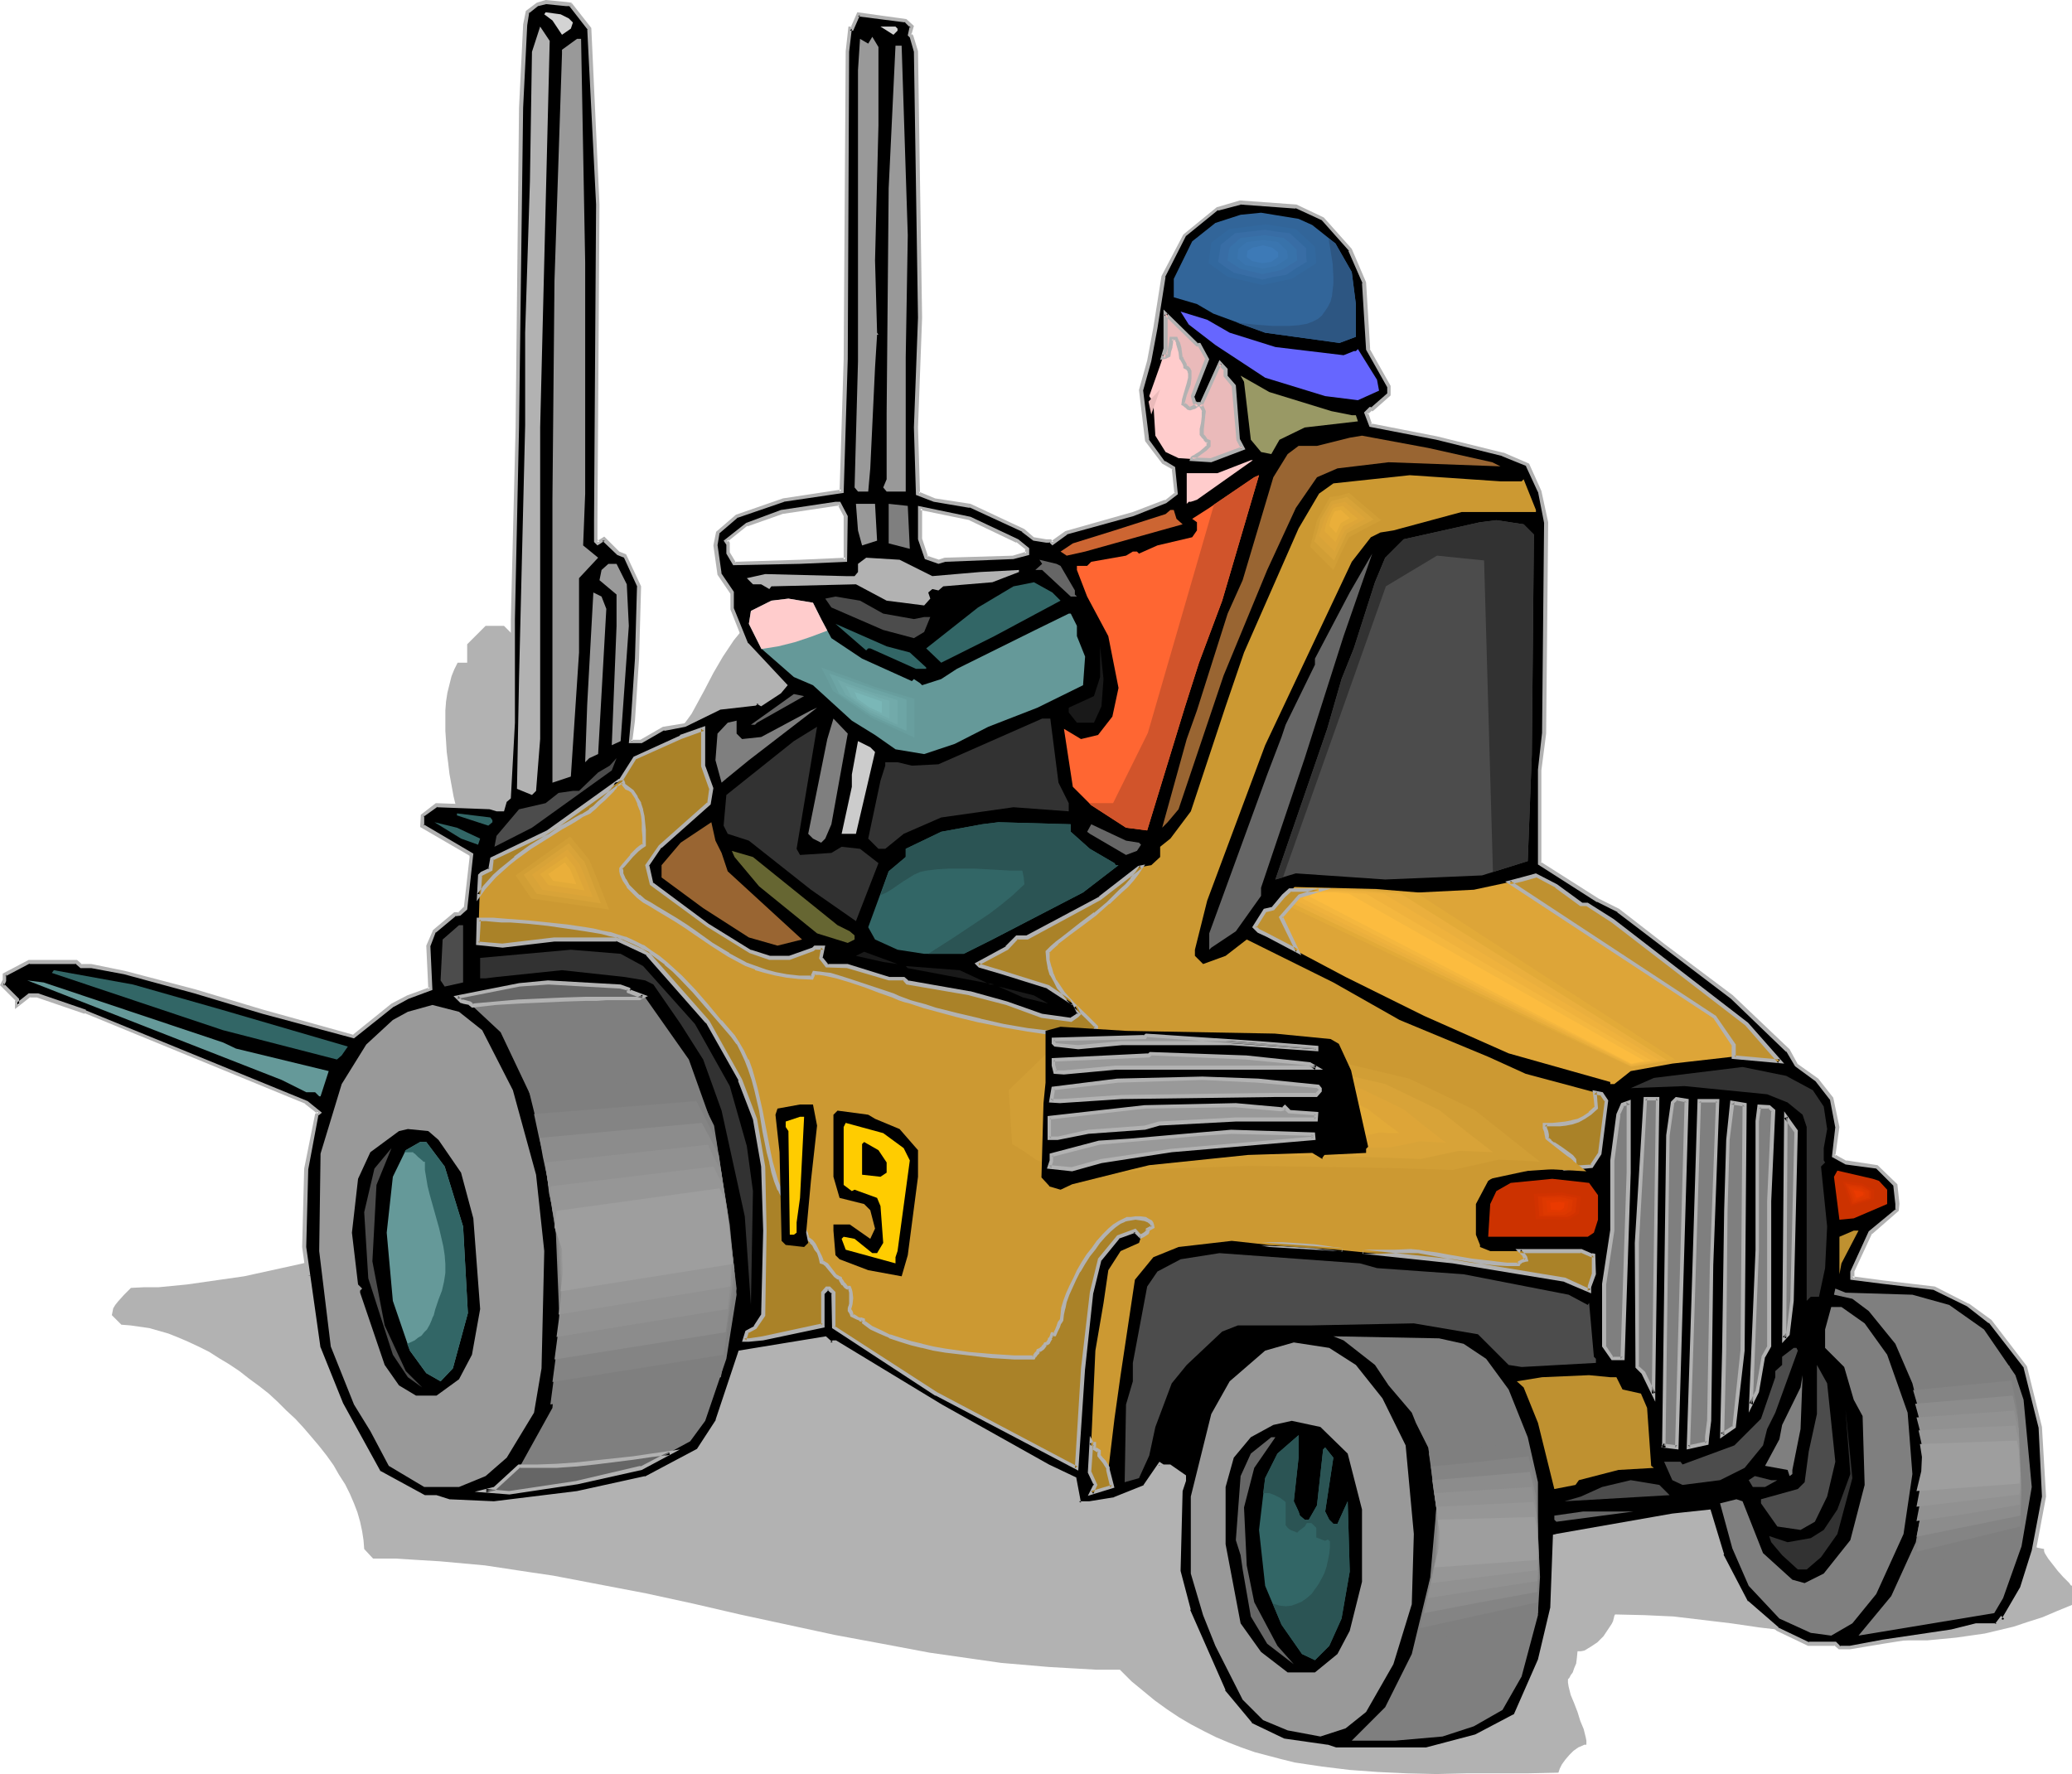 <?xml version="1.0" encoding="UTF-8" standalone="no"?>
<svg
   version="1.0"
   width="129.895mm"
   height="111.243mm"
   id="svg194"
   sodipodi:docname="Forklift 12.wmf"
   xmlns:inkscape="http://www.inkscape.org/namespaces/inkscape"
   xmlns:sodipodi="http://sodipodi.sourceforge.net/DTD/sodipodi-0.dtd"
   xmlns="http://www.w3.org/2000/svg"
   xmlns:svg="http://www.w3.org/2000/svg">
  <sodipodi:namedview
     id="namedview194"
     pagecolor="#ffffff"
     bordercolor="#000000"
     borderopacity="0.25"
     inkscape:showpageshadow="2"
     inkscape:pageopacity="0.0"
     inkscape:pagecheckerboard="0"
     inkscape:deskcolor="#d1d1d1"
     inkscape:document-units="mm" />
  <defs
     id="defs1">
    <pattern
       id="WMFhbasepattern"
       patternUnits="userSpaceOnUse"
       width="6"
       height="6"
       x="0"
       y="0" />
  </defs>
  <path
     style="fill:#b2b2b2;fill-opacity:1;fill-rule:evenodd;stroke:none"
     d="m 371.518,397.985 v 0.808 l 0.162,0.97 0.485,1.939 0.808,1.939 0.808,2.101 0.646,2.101 0.808,1.939 0.485,1.939 0.162,0.808 v 0.97 h -0.485 l -0.323,0.162 -1.131,0.485 -1.131,0.808 -0.97,0.97 -0.97,1.131 -0.808,1.131 -0.485,0.97 -0.162,0.485 -0.162,0.485 -7.434,0.162 H 354.55 347.44 l -7.11,0.162 -6.949,-0.162 -6.949,-0.323 -6.626,-0.485 -6.626,-0.808 -3.232,-0.485 -3.232,-0.485 -3.232,-0.808 -3.07,-0.808 -3.07,-0.808 -3.232,-1.131 -2.909,-1.131 -3.07,-1.293 -2.909,-1.454 -3.07,-1.616 -2.747,-1.616 -2.909,-1.939 -2.909,-2.101 -2.747,-2.262 -2.747,-2.262 -2.747,-2.747 h -5.494 l -5.656,-0.323 -5.656,-0.323 -5.656,-0.485 -5.656,-0.485 -5.656,-0.808 -11.312,-1.616 -11.15,-2.101 -11.312,-2.101 -22.462,-4.848 -11.15,-2.585 -11.15,-2.424 -10.989,-2.101 -10.989,-2.101 -5.494,-0.808 -5.333,-0.808 -5.333,-0.808 -5.333,-0.485 -5.333,-0.485 -5.333,-0.323 -5.171,-0.323 H 88.395 l -2.101,-2.262 -0.162,-2.101 -0.323,-2.101 -0.485,-2.262 -0.646,-2.262 -0.808,-2.101 -0.97,-2.262 -1.131,-2.262 -1.454,-2.262 -1.293,-2.262 -1.616,-2.262 -1.778,-2.262 -1.778,-2.101 -1.939,-2.262 -1.939,-2.101 -2.101,-1.939 -2.101,-2.101 -2.101,-1.939 -2.262,-1.777 -2.424,-1.777 -2.262,-1.777 -2.424,-1.616 -2.424,-1.454 -2.262,-1.454 -2.586,-1.293 -2.424,-1.131 -2.262,-0.97 -2.424,-0.97 -2.262,-0.646 -2.262,-0.646 -2.262,-0.323 -2.262,-0.323 -2.101,-0.162 -2.262,-2.262 0.162,-0.808 0.162,-0.808 0.485,-0.808 0.646,-0.808 1.454,-1.616 1.616,-1.616 3.232,-0.162 h 3.394 l 6.626,-0.646 6.787,-0.97 6.787,-0.97 6.626,-1.454 6.626,-1.454 13.251,-3.232 6.464,-1.616 6.464,-1.616 6.141,-1.616 6.141,-1.293 6.141,-1.131 5.818,-0.808 2.909,-0.323 2.747,-0.323 h 2.747 l 2.747,-0.162 v -3.716 l -0.323,-3.716 -0.485,-3.716 -0.485,-3.716 -1.454,-7.433 -1.616,-7.433 -1.616,-7.595 -1.454,-7.433 -0.646,-3.716 -0.323,-3.716 -0.323,-3.716 -0.162,-3.716 -0.97,-1.293 -1.131,-1.131 -0.97,-1.616 -0.97,-1.616 -1.131,-1.777 -0.97,-1.939 -1.131,-1.939 -0.97,-2.262 -0.97,-2.262 -0.97,-2.424 -1.778,-4.848 -1.616,-5.332 -1.454,-5.332 -1.293,-5.332 -0.97,-5.332 -0.323,-2.747 -0.323,-2.424 -0.162,-2.585 -0.162,-2.424 v -2.424 -2.424 l 0.162,-2.101 0.323,-2.101 0.485,-1.939 0.485,-1.939 0.646,-1.616 0.808,-1.616 h 2.262 v -4.363 l 2.101,-2.101 2.262,-2.262 h 2.262 2.101 l 4.363,4.363 0.162,1.777 0.162,1.616 0.808,3.232 0.808,3.393 0.162,1.616 0.162,1.616 2.262,4.524 0.323,0.323 0.323,0.485 0.323,0.485 0.646,0.485 1.293,1.131 1.616,1.131 1.778,1.293 1.939,1.131 2.262,0.97 2.262,1.131 2.262,0.808 2.262,0.646 2.262,0.485 2.262,0.323 h 1.939 l 0.97,-0.162 0.97,-0.162 0.808,-0.323 0.808,-0.323 0.808,-0.485 0.646,-0.646 v -2.262 l 1.616,-1.293 1.454,-1.454 1.293,-1.616 1.131,-1.616 1.293,-1.777 0.97,-1.777 2.101,-3.878 2.101,-4.04 2.262,-3.878 1.293,-1.939 1.293,-1.939 1.454,-1.777 1.616,-1.616 h 4.363 v -2.262 l 0.646,-0.323 0.808,-0.162 0.97,-0.162 0.97,0.162 h 1.293 l 1.454,0.323 2.747,0.646 2.909,0.97 1.293,0.485 1.293,0.646 1.131,0.485 0.97,0.485 0.646,0.485 0.646,0.485 0.97,1.454 0.97,1.454 1.293,1.131 1.454,1.131 1.454,0.97 1.616,0.808 3.232,1.777 3.394,1.616 3.555,1.616 3.717,1.454 3.717,1.616 7.757,2.909 8.08,2.747 16.16,5.171 7.918,2.424 7.595,2.585 1.778,0.485 1.939,0.808 2.101,0.97 2.262,1.131 2.262,1.293 2.262,1.454 4.848,2.909 4.686,3.232 2.101,1.454 2.262,1.454 1.939,1.454 1.778,1.131 1.616,1.131 1.293,0.97 0.97,0.485 1.131,0.808 1.293,0.97 1.616,1.293 1.454,1.293 1.939,1.454 1.778,1.777 2.101,1.777 2.101,1.939 2.262,1.939 2.101,2.101 2.424,2.262 4.848,4.363 5.01,4.686 4.848,4.363 5.01,4.363 2.262,2.101 2.262,1.939 2.262,1.939 2.101,1.616 2.101,1.616 1.778,1.454 1.939,1.131 1.454,1.131 1.616,0.808 1.293,0.646 1.131,0.485 h 0.97 l 0.162,0.485 0.323,0.485 0.485,0.646 0.485,0.646 1.293,1.454 1.616,1.777 1.778,1.777 1.778,1.939 3.878,3.878 1.939,1.939 1.939,1.777 1.778,1.777 1.454,1.616 1.293,1.454 0.485,0.646 0.485,0.646 0.323,0.323 0.323,0.485 0.162,0.323 v 0.323 h 2.101 l 1.939,0.323 2.101,0.646 1.778,0.646 1.939,0.97 1.778,0.808 3.717,2.101 3.394,1.939 1.778,0.97 1.616,0.808 1.778,0.808 1.616,0.485 1.616,0.323 1.616,0.162 0.162,0.485 0.162,0.485 0.485,1.293 0.808,1.454 0.97,1.616 0.97,1.293 1.131,1.131 0.646,0.485 0.485,0.323 0.323,0.162 0.485,0.162 0.162,1.293 0.162,1.616 0.323,1.293 0.485,1.454 0.485,1.293 0.646,1.293 1.616,2.585 1.778,2.585 2.101,2.585 4.525,5.009 4.363,5.009 2.101,2.585 1.778,2.424 1.616,2.747 0.646,1.293 0.646,1.293 0.323,1.454 0.323,1.293 0.323,1.454 v 1.454 l 0.485,0.323 0.485,0.646 1.293,1.293 1.454,1.616 1.454,1.616 1.454,1.616 1.131,1.616 0.485,0.646 0.323,0.646 0.162,0.485 0.162,0.485 0.808,0.162 0.808,0.162 1.616,0.808 1.616,0.808 0.97,0.162 0.808,0.162 2.262,4.363 2.101,2.262 h 0.485 l 0.485,0.323 0.646,0.323 0.646,0.323 1.454,1.131 1.616,1.293 1.293,1.131 0.646,0.646 0.485,0.485 0.485,0.323 0.323,0.323 0.323,0.323 v 0 l 0.808,0.162 0.808,0.162 1.778,0.808 1.616,0.808 0.808,0.162 0.808,0.162 v 0.485 l 0.162,0.485 0.808,1.293 1.131,1.454 1.131,1.454 1.293,1.454 0.485,0.485 0.646,0.646 0.323,0.323 0.323,0.485 0.323,0.162 v 0 2.262 2.262 l -3.555,1.454 -3.394,1.454 -3.555,1.131 -3.394,1.131 -3.394,0.808 -3.394,0.808 -3.394,0.485 -3.394,0.485 -3.394,0.323 -3.394,0.323 h -3.232 -3.394 l -6.626,-0.162 -6.626,-0.485 -6.626,-0.808 -6.626,-0.808 -6.787,-0.808 -6.626,-0.97 -6.787,-0.808 -6.787,-0.808 -6.949,-0.323 -6.949,-0.162 -0.162,0.323 -0.162,0.646 -0.162,0.646 -0.323,0.646 -0.97,1.454 -0.97,1.454 -1.454,1.454 -1.454,0.97 -0.808,0.485 -0.808,0.485 -0.808,0.162 h -0.808 l -0.162,1.616 -0.162,1.293 -0.485,1.131 -0.323,0.97 -0.485,0.646 -0.323,0.646 -0.162,0.162 z"
     id="path1" />
  <path
     style="fill:#000000;fill-opacity:1;fill-rule:evenodd;stroke:none"
     d="m 200.384,122.32 -1.454,-2.909 h -0.97 l -12.766,1.939 -8.242,2.909 -4.848,3.878 0.323,0.646 v 2.424 l 1.616,2.424 15.514,-0.485 10.827,-0.485 z M 135.259,0.97 l 4.363,5.817 2.101,41.689 -0.485,74.814 v 4.848 l 0.485,0.646 1.293,-0.97 3.555,3.393 1.454,0.485 3.394,7.271 -0.485,17.128 -0.97,14.704 -0.485,4.848 h 2.424 l 5.333,-2.909 5.01,-0.97 8.242,-4.04 8.403,-0.808 0.485,-0.485 0.97,0.485 4.363,-2.909 1.454,-1.616 -9.211,-9.695 -3.555,-8.402 v -3.878 l -2.909,-4.363 -0.97,-6.787 0.485,-3.07 4.525,-3.878 11.15,-3.878 13.736,-1.939 0.97,-31.348 0.485,-72.875 0.485,-5.494 h 0.485 l 1.454,-3.393 11.312,1.454 1.454,1.454 -0.485,1.939 0.485,0.485 0.97,3.555 0.97,63.018 -0.97,26.015 0.485,15.674 3.878,1.454 8.403,1.454 12.605,5.817 2.586,2.101 2.909,0.323 h 0.97 l 0.485,0.646 3.394,-2.585 15.675,-4.363 7.757,-2.909 2.586,-1.939 -0.646,-5.979 -2.424,-1.454 -3.878,-5.332 -1.454,-11.634 1.939,-6.948 1.454,-7.756 1.939,-12.28 5.01,-9.857 7.757,-6.302 5.494,-1.454 13.09,0.97 6.464,2.909 6.302,7.433 3.394,7.756 0.97,15.674 4.848,8.726 v 2.101 l -3.878,3.393 h -0.323 l -1.131,0.97 1.131,2.909 15.675,2.909 15.514,3.878 5.979,2.424 2.909,6.463 1.454,7.271 -0.485,50.091 -0.97,8.726 v 21.976 l 13.736,8.887 4.848,2.424 10.827,8.241 16.16,12.28 13.09,12.604 2.101,3.393 4.848,3.555 3.394,4.363 1.454,6.787 -0.808,6.948 2.747,1.454 7.272,0.97 4.525,4.363 0.485,4.524 v 1.454 l -6.302,5.332 -4.363,9.21 v 1.616 l 7.272,0.808 12.282,1.616 7.757,3.878 5.333,3.878 8.403,10.826 3.555,14.22 0.808,16.482 -2.424,12.927 -2.909,8.726 -4.363,7.756 -0.485,-0.485 -0.97,1.454 h -5.01 l -5.818,1.454 -16.16,2.585 -7.757,1.454 h -2.586 l -0.97,-0.97 h -6.302 l -7.434,-3.555 -7.272,-6.302 -5.818,-11.149 -3.07,-10.341 -8.726,0.97 -27.472,4.848 h -0.485 l -0.485,17.128 -2.909,12.28 -5.818,13.25 -9.373,4.848 -11.797,2.909 h -21.493 l -1.939,-0.485 -10.342,-1.454 -7.757,-3.878 -6.464,-7.918 -8.242,-19.067 -2.424,-9.21 0.485,-19.067 0.97,-2.585 v -0.97 l -3.394,-2.424 h -1.939 l -0.485,-0.323 -3.555,5.332 -7.272,2.909 -5.818,0.97 h -2.586 l -0.97,-5.979 -6.302,-2.909 -25.371,-14.22 -25.048,-15.027 h -0.485 l -0.485,0.323 -1.454,-1.293 -20.2,3.393 -5.333,16.159 -4.363,6.787 -12.766,6.787 -16.16,3.393 -19.554,2.585 -10.827,-0.485 -2.909,-1.131 h -2.909 l -10.827,-5.817 -8.726,-15.997 -5.333,-13.412 -2.586,-16.966 -0.97,-6.948 0.485,-18.582 2.424,-12.765 0.646,-0.485 -3.07,-2.424 L 20.2,239.793 8.888,235.915 H 6.949 l -2.909,2.262 v -1.293 l -3.555,-3.555 0.646,-0.97 v -1.454 l 5.818,-2.909 H 18.099 l 1.131,0.97 h 2.424 l 7.918,1.616 16.645,4.363 16.16,4.848 21.493,5.817 9.211,-7.433 3.555,-1.777 5.333,-1.939 -0.485,-10.341 1.454,-3.393 4.848,-4.04 h 0.97 l 1.454,-1.454 1.616,-12.604 -11.797,-6.948 v -2.424 l 3.394,-2.424 12.766,0.485 1.454,0.485 h 1.454 l 0.485,-1.939 1.131,-0.97 0.808,-17.613 v -24.561 l 0.97,-45.405 0.97,-75.784 0.97,-19.552 0.485,-3.07 2.424,-1.939 1.939,-0.485 5.01,0.485 z M 240.945,128.137 l -11.15,-5.171 -11.797,-2.585 v 7.433 l 1.454,4.363 2.909,0.97 1.616,-0.485 16.16,-0.485 3.232,-0.97 v -1.131 z"
     id="path2" />
  <path
     style="fill:#b2b2b2;fill-opacity:1;fill-rule:evenodd;stroke:none"
     d="m 200.869,122.32 -1.778,-3.393 h -1.131 l -12.928,1.939 -8.242,3.07 -5.333,4.201 0.646,0.97 v -0.323 2.424 l 1.616,2.747 15.837,-0.323 11.15,-0.485 0.162,-10.826 h -0.97 v 10.341 l 0.485,-0.485 -10.827,0.485 -15.514,0.485 0.323,0.162 -1.454,-2.424 v 0.323 -2.585 l -0.485,-0.808 -0.162,0.646 4.848,-3.878 v 0.162 l 8.242,-2.909 h -0.162 l 12.928,-1.939 h -0.162 0.97 l -0.485,-0.323 1.616,3.07 -0.162,-0.323 z"
     id="path3" />
  <path
     style="fill:#b2b2b2;fill-opacity:1;fill-rule:evenodd;stroke:none"
     d="m 135.259,1.454 -0.485,-0.162 4.525,5.817 -0.162,-0.323 2.101,41.689 -0.485,74.814 v 5.171 l 0.808,0.808 1.778,-1.131 h -0.646 l 3.555,3.393 1.616,0.646 -0.162,-0.323 3.394,7.433 -0.162,-0.323 -0.485,17.128 -0.97,14.704 v 0 l -0.485,5.332 h 3.07 l 5.333,-3.07 v 0.162 l 5.01,-0.97 8.242,-4.04 h -0.162 l 8.565,-0.97 0.646,-0.485 h -0.485 l 1.131,0.646 4.686,-3.07 1.616,-1.939 -9.373,-10.018 v 0.162 l -3.394,-8.402 v 0.162 -4.04 l -3.07,-4.524 0.162,0.162 -0.97,-6.787 v 0.162 l 0.485,-2.909 -0.162,0.162 4.525,-3.878 -0.323,0.162 11.312,-3.878 h -0.162 l 14.221,-2.101 0.97,-31.671 0.323,-72.875 v 0 l 0.646,-5.494 -0.485,0.485 h 0.808 l 1.616,-3.716 -0.485,0.323 11.312,1.454 -0.323,-0.162 1.454,1.454 -0.162,-0.485 -0.485,2.262 0.646,0.646 -0.162,-0.162 0.97,3.393 v 0 l 0.97,63.018 -0.97,26.015 0.485,15.997 4.202,1.616 8.565,1.454 -0.162,-0.162 12.605,5.817 h -0.162 l 2.747,2.101 3.07,0.485 h 0.97 l -0.323,-0.162 0.808,0.808 3.555,-2.585 h -0.162 l 15.837,-4.363 7.757,-3.07 2.747,-2.101 -0.646,-6.463 -2.424,-1.454 v 0.162 l -3.878,-5.332 0.162,0.162 -1.454,-11.796 v 0.162 l 1.939,-6.948 v 0 l 1.454,-7.756 1.939,-12.28 -0.162,0.162 5.01,-9.857 -0.162,0.162 7.757,-6.302 v 0.162 l 5.494,-1.454 h -0.323 l 13.251,0.97 -0.162,-0.162 6.302,2.909 v 0 l 6.464,7.271 h -0.162 l 3.394,7.756 -0.162,-0.162 0.97,15.835 5.01,8.887 v -0.323 2.101 -0.323 l -3.878,3.393 0.323,-0.162 h -0.646 l -1.293,1.293 1.293,3.393 15.837,3.07 v 0 l 15.675,3.878 h -0.162 l 5.979,2.424 -0.323,-0.162 2.909,6.302 v -0.162 l 1.454,7.433 v -0.162 l -0.485,50.091 v -0.162 l -0.97,8.726 v 0.162 22.299 l 13.898,8.887 h 0.162 l 4.848,2.424 h -0.162 l 10.827,8.241 16.16,12.28 v 0 l 13.09,12.604 v -0.162 l 2.101,3.555 4.848,3.555 v 0 l 3.394,4.363 v -0.162 l 1.293,6.787 v -0.162 l -0.808,7.11 3.232,1.777 7.272,0.97 -0.162,-0.162 4.363,4.363 -0.162,-0.162 0.485,4.363 v 0 1.454 l 0.162,-0.323 -6.464,5.332 -4.363,9.534 v 1.939 l 7.595,0.97 12.282,1.454 h -0.162 l 7.918,3.878 v 0 l 5.171,4.04 v -0.162 l 8.403,10.826 -0.162,-0.162 3.555,14.22 v -0.162 l 0.808,16.482 v 0 l -2.424,12.765 v 0 l -2.747,8.726 v 0 l -4.525,7.756 0.808,-0.162 -0.808,-0.808 -1.454,1.939 0.485,-0.162 h -5.01 l -5.818,1.454 v 0 l -16.322,2.424 -7.757,1.454 h 0.162 -2.586 l 0.323,0.162 -1.131,-1.131 h -6.464 l 0.162,0.162 -7.434,-3.555 h 0.162 l -7.272,-6.302 v 0.162 l -5.818,-11.149 h 0.162 l -3.232,-10.665 -9.05,0.97 -27.634,4.848 h 0.162 l -0.808,0.162 -0.646,17.451 v -0.162 l -2.909,12.28 v 0 l -5.818,13.25 0.162,-0.323 -9.211,4.848 v 0 l -11.635,3.07 v 0 h -21.493 0.162 l -1.939,-0.646 h -0.162 l -10.181,-1.454 v 0 l -7.757,-3.716 h 0.162 l -6.464,-7.756 h 0.162 l -8.403,-19.067 h 0.162 l -2.424,-9.21 v 0.162 l 0.485,-19.067 v 0 l 0.808,-2.424 v -1.293 l -3.717,-2.585 h -1.939 0.323 l -0.97,-0.646 -3.878,5.655 0.323,-0.162 -7.272,2.909 h 0.162 l -5.979,0.97 h 0.162 -2.586 l 0.485,0.323 -1.131,-5.979 -6.464,-3.07 -25.371,-14.22 v 0 l -25.048,-15.189 h -0.808 l -0.646,0.485 h 0.646 l -1.616,-1.454 -20.685,3.393 -5.494,16.482 0.162,-0.162 -4.525,6.948 0.323,-0.162 -12.766,6.787 0.162,-0.162 -16.16,3.555 -19.715,2.424 h 0.162 l -10.827,-0.485 h 0.162 l -3.07,-0.97 h -2.909 0.162 l -10.666,-5.817 0.162,0.162 -8.888,-16.159 -5.333,-13.25 v 0.162 l -2.424,-17.128 -0.97,0.162 2.586,17.128 5.333,13.412 8.888,16.159 10.989,5.979 h 3.07 -0.162 l 3.07,1.131 10.827,0.323 v 0 l 19.715,-2.424 16.16,-3.393 12.928,-6.948 4.363,-6.948 5.494,-16.32 -0.323,0.323 20.038,-3.232 -0.323,-0.162 1.778,1.616 0.808,-0.646 h -0.323 0.485 -0.162 l 24.886,15.189 v 0 l 25.533,14.22 6.302,2.747 -0.323,-0.323 1.131,6.302 h 2.909 v 0 l 5.979,-0.97 7.272,-2.909 3.717,-5.494 h -0.646 l 0.646,0.646 h 2.101 -0.323 l 3.394,2.262 -0.162,-0.323 v 0.97 -0.162 l -0.97,2.585 -0.485,19.229 2.424,9.372 h 0.162 l 8.242,19.229 6.464,7.918 7.918,3.878 10.342,1.616 v 0 l 1.939,0.485 h 21.816 l 11.797,-2.909 9.534,-5.009 5.818,-13.412 3.07,-12.28 0.485,-17.29 -0.485,0.485 h 0.485 l 27.472,-5.009 8.888,-0.808 -0.646,-0.323 3.07,10.341 5.979,11.311 7.434,6.463 7.434,3.555 h 6.464 l -0.323,-0.162 1.131,0.97 h 2.747 l 7.757,-1.293 16.322,-2.585 v 0 l 5.818,-1.454 h -0.162 5.171 l 1.131,-1.616 h -0.646 l 0.808,0.97 4.848,-8.402 2.909,-8.887 v 0 l 2.424,-12.927 -0.97,-16.482 -3.555,-14.381 -8.403,-10.988 -5.333,-3.878 h -0.162 l -7.918,-4.04 -12.282,-1.454 -7.272,-0.97 0.485,0.485 v -1.616 l -0.162,0.323 4.363,-9.372 v 0.162 l 6.302,-5.494 0.162,-1.616 v -0.162 l -0.485,-4.524 -4.686,-4.524 -7.434,-1.131 0.162,0.162 -2.909,-1.616 0.162,0.485 0.97,-6.948 -1.454,-6.948 -3.555,-4.524 -5.01,-3.555 0.162,0.162 -1.939,-3.555 -13.251,-12.604 -0.162,-0.162 -16.16,-12.119 -10.827,-8.402 -4.848,-2.424 v 0 l -13.736,-8.726 0.162,0.323 v -21.976 0 l 1.131,-8.726 v 0 l 0.485,-50.091 -1.616,-7.433 -2.909,-6.463 -5.979,-2.585 h -0.162 l -15.675,-3.878 v 0 l -15.675,-3.07 0.323,0.323 -0.97,-2.909 -0.162,0.485 1.131,-0.97 -0.323,0.162 h 0.485 l 4.202,-3.716 v -2.262 l -5.01,-8.887 0.162,0.162 -0.97,-15.835 -3.394,-7.918 -6.626,-7.433 -6.464,-3.07 -13.413,-0.97 -5.494,1.616 -7.918,6.463 -5.171,9.857 -1.939,12.28 -1.454,7.756 v 0 l -1.939,6.948 1.454,12.119 4.04,5.332 2.586,1.454 -0.323,-0.323 0.646,5.979 0.162,-0.323 -2.424,1.939 v -0.162 l -7.595,2.909 -15.998,4.524 -3.394,2.424 0.646,0.162 -0.646,-0.646 h -1.131 v 0 l -2.909,-0.485 0.162,0.162 -2.424,-2.101 -12.766,-5.979 -8.403,-1.293 v 0 l -3.878,-1.616 0.323,0.485 -0.485,-15.674 0.97,-26.015 -0.97,-63.18 -1.131,-3.716 -0.485,-0.485 v 0.485 l 0.646,-2.262 -1.778,-1.616 -11.635,-1.616 -1.616,3.716 0.323,-0.323 h -0.808 l -0.646,5.817 v 0.162 l -0.485,72.875 -0.97,31.348 0.485,-0.485 -13.898,2.101 -11.15,3.878 -4.686,4.04 -0.646,3.232 0.97,6.948 3.07,4.524 v -0.323 4.04 l 3.394,8.564 9.373,9.695 v -0.646 l -1.454,1.616 v -0.162 l -4.363,2.909 h 0.485 l -1.293,-0.485 -0.646,0.646 0.323,-0.162 -8.565,0.97 -8.242,4.04 v 0 l -5.01,0.808 -5.333,3.07 h 0.162 -2.424 l 0.323,0.485 0.646,-5.009 v 0 l 0.97,-14.704 0.485,-17.128 -3.555,-7.595 -1.616,-0.646 0.162,0.162 -3.717,-3.716 -1.778,1.131 0.646,0.162 -0.485,-0.646 v 0.323 -4.848 l 0.485,-74.814 -1.939,-41.851 -4.686,-5.979 z"
     id="path4" />
  <path
     style="fill:#b2b2b2;fill-opacity:1;fill-rule:evenodd;stroke:none"
     d="m 73.528,302.326 -0.97,-6.787 v 0 l 0.485,-18.582 v 0.162 l 2.424,-12.927 -0.162,0.323 0.97,-0.808 -3.394,-2.747 -52.52,-21.491 v -0.162 L 9.05,235.43 H 6.787 l -3.07,2.424 0.808,0.323 v -1.454 l -3.717,-3.716 0.162,0.646 0.485,-1.131 v -1.616 l -0.162,0.485 5.818,-3.07 -0.162,0.162 H 18.099 l -0.323,-0.162 1.293,1.131 h 2.586 v 0 l 7.757,1.454 v 0 l 16.645,4.524 16.16,4.848 21.654,5.817 9.534,-7.595 -0.162,0.162 3.555,-1.939 v 0 l 5.656,-2.101 -0.485,-10.503 v 0.162 l 1.293,-3.393 v 0.162 l 4.848,-4.04 -0.323,0.162 1.293,-0.162 1.616,-1.454 1.454,-13.25 -11.797,-6.948 0.162,0.323 v -2.424 l -0.162,0.323 3.394,-2.424 -0.323,0.162 12.766,0.485 h -0.162 l 1.616,0.485 h 1.778 l 0.646,-2.262 -0.162,0.162 1.131,-0.97 0.97,-17.936 v -24.561 l 0.97,-45.405 0.97,-75.784 0.97,-19.552 v 0 l 0.485,-3.07 -0.162,0.323 2.424,-1.939 -0.162,0.162 1.939,-0.485 h -0.162 l 4.848,0.485 h 0.162 0.97 l 0.162,-0.808 -1.131,-0.162 v 0 L 129.28,0 l -2.101,0.646 -2.586,1.939 -0.646,3.232 v 0.162 l -0.97,19.552 -0.808,75.784 -1.131,45.405 v 24.561 l -0.808,17.613 0.162,-0.323 -1.293,1.131 -0.485,1.939 0.485,-0.323 h -1.454 0.162 l -1.454,-0.485 -13.09,-0.485 -3.555,2.747 -0.162,2.909 11.958,6.948 -0.162,-0.485 -1.454,12.765 v -0.323 l -1.454,1.454 0.323,-0.162 h -1.131 l -5.01,4.201 -1.616,3.716 0.485,10.341 0.323,-0.485 -5.333,1.939 v 0 l -3.717,1.939 -9.211,7.433 h 0.323 l -21.493,-5.979 -16.16,-4.848 -16.645,-4.363 v 0 l -7.918,-1.616 h -2.424 l 0.323,0.162 -1.293,-1.131 H 6.787 l -6.141,3.232 v 1.616 -0.162 L 0,233.491 3.717,237.207 3.555,236.884 v 2.262 l 3.717,-2.909 -0.323,0.162 H 8.888 8.726 l 11.312,3.878 v -0.162 l 52.358,21.491 h -0.162 l 3.07,2.424 v -0.646 l -0.646,0.646 -2.586,12.927 v 0 l -0.485,18.582 0.97,6.948 z"
     id="path5" />
  <path
     style="fill:#b2b2b2;fill-opacity:1;fill-rule:evenodd;stroke:none"
     d="m 241.269,127.814 -11.312,-5.332 -12.443,-2.585 v 7.918 l 1.616,4.686 3.232,1.131 1.616,-0.485 v 0 l 16.16,-0.646 3.717,-0.97 v -1.616 l -2.586,-2.101 -0.485,0.646 2.424,1.939 -0.323,-0.323 v 1.131 l 0.323,-0.485 -3.232,0.97 h 0.162 l -16.322,0.485 -1.454,0.485 h 0.162 l -2.909,-0.97 0.323,0.323 -1.454,-4.363 v 0.162 -7.433 l -0.485,0.485 11.797,2.424 h -0.162 l 11.15,5.332 v -0.162 z"
     id="path6" />
  <path
     style="fill:#d3d3d3;fill-opacity:1;fill-rule:evenodd;stroke:none"
     d="m 134.774,4.363 0.97,0.97 -0.485,1.454 -2.101,1.454 -2.262,-3.393 -1.939,-1.454 0.323,-0.485 3.555,0.485 z"
     id="path7" />
  <path
     style="fill:#b2b2b2;fill-opacity:1;fill-rule:evenodd;stroke:none"
     d="m 127.987,101.314 v 73.845 l -0.97,12.28 -0.97,0.97 -3.555,-1.454 0.485,-26.015 1.454,-60.11 V 78.854 l 1.131,-35.872 0.485,-30.701 1.939,-5.979 2.262,3.393 z"
     id="path8" />
  <path
     style="fill:#d3d3d3;fill-opacity:1;fill-rule:evenodd;stroke:none"
     d="m 212.665,6.787 v 0.485 l -0.97,0.97 -3.07,-1.939 h 3.555 z"
     id="path9" />
  <path
     style="fill:#999999;fill-opacity:1;fill-rule:evenodd;stroke:none"
     d="m 208.141,29.732 -0.808,31.994 0.485,17.128 0.323,0.485 h -0.323 l -0.485,7.756 -1.131,23.915 -0.485,5.494 h -2.424 l -0.808,-0.97 0.808,-29.893 V 16.643 l 0.485,-7.433 1.939,1.131 0.97,-1.616 1.454,2.424 z"
     id="path10" />
  <path
     style="fill:#999999;fill-opacity:1;fill-rule:evenodd;stroke:none"
     d="m 138.653,62.21 v 54.777 l -0.485,12.28 3.555,2.909 -4.525,4.848 v 17.613 l -1.939,29.409 -4.363,1.454 v -67.058 l 0.485,-51.869 1.778,-53.808 v -0.97 l 3.555,-2.585 h 0.97 z"
     id="path11" />
  <path
     style="fill:#999999;fill-opacity:1;fill-rule:evenodd;stroke:none"
     d="m 215.089,55.747 -0.485,28.924 v 31.832 h -4.525 l -0.808,-0.97 0.808,-1.939 V 97.921 l 0.485,-53.323 1.616,-33.771 h 1.454 z"
     id="path12" />
  <path
     style="fill:#326599;fill-opacity:1;fill-rule:evenodd;stroke:none"
     d="m 310.918,53.323 5.494,4.363 3.878,6.787 0.97,7.595 v 7.756 l -3.878,1.454 -17.614,-2.424 -12.282,-4.524 -3.878,-2.262 -5.494,-1.616 V 66.088 l 4.363,-8.887 5.494,-4.363 5.979,-1.939 4.848,-0.485 8.888,1.454 z"
     id="path13" />
  <path
     style="fill:#6666ff;fill-opacity:1;fill-rule:evenodd;stroke:none"
     d="m 291.364,78.854 10.827,3.393 16.16,1.939 2.424,-0.97 h 0.485 l 0.485,-0.485 4.525,7.271 0.485,2.585 -5.01,2.262 -7.757,-0.97 -14.221,-4.363 -11.797,-7.756 -6.302,-4.848 -1.939,-3.07 6.302,1.939 z"
     id="path14" />
  <path
     style="fill:#ffcccc;fill-opacity:1;fill-rule:evenodd;stroke:none"
     d="m 284.092,81.762 1.939,3.393 -3.555,8.726 0.646,1.454 0.485,0.485 h 0.97 l 4.363,-9.695 1.454,1.454 v 1.454 l 1.939,2.424 0.97,12.765 1.131,1.939 -7.434,2.909 -7.757,-0.485 -3.07,-1.454 -2.424,-3.878 -0.485,-7.918 -0.97,-1.454 2.586,-7.271 1.293,-3.878 v -8.402 l 7.434,7.433 z"
     id="path15" />
  <path
     style="fill:#999965;fill-opacity:1;fill-rule:evenodd;stroke:none"
     d="m 315.443,97.436 4.848,0.97 h 0.97 l 0.485,1.454 -12.605,1.454 -5.979,2.909 -1.939,3.393 -2.424,-0.485 -2.424,-2.909 -1.616,-13.735 -0.808,-1.454 6.787,3.878 z"
     id="path16" />
  <path
     style="fill:#996532;fill-opacity:1;fill-rule:evenodd;stroke:none"
     d="m 353.58,109.555 1.939,0.97 -26.502,-0.97 -12.12,1.454 -4.848,2.101 -5.01,7.271 -6.787,14.704 -10.342,25.046 -10.666,31.671 -2.586,3.07 -1.293,1.293 5.818,-21.006 2.424,-6.787 7.272,-22.945 3.555,-7.918 7.272,-24.399 3.394,-5.494 2.586,-1.939 h 4.363 l 7.757,-1.939 2.909,-0.485 15.675,2.909 z"
     id="path17" />
  <path
     style="fill:#ffcccc;fill-opacity:1;fill-rule:evenodd;stroke:none"
     d="m 283.608,118.442 -1.454,0.485 h -0.485 l -0.485,0.485 v -7.271 h 7.272 l 7.918,-3.07 h 0.485 z"
     id="path18" />
  <path
     style="fill:#ff6632;fill-opacity:1;fill-rule:evenodd;stroke:none"
     d="m 284.092,157.061 -3.394,10.665 -8.888,29.085 -5.01,-0.646 -8.242,-5.332 -4.363,-4.363 -2.101,-13.735 4.04,2.424 4.04,-0.97 3.394,-4.363 1.454,-6.787 -2.424,-12.28 -5.01,-9.372 -2.424,-6.302 v -0.97 h 2.424 l 0.97,-0.97 8.242,-1.454 1.616,-0.97 h 0.97 l 0.485,0.485 4.363,-1.939 8.242,-1.939 1.131,-1.616 v -1.939 l -1.131,-0.808 4.04,-2.585 10.666,-7.271 1.131,-0.485 -8.726,29.732 z"
     id="path19" />
  <path
     style="fill:#cc9932;fill-opacity:1;fill-rule:evenodd;stroke:none"
     d="m 360.529,114.079 0.485,-0.485 2.909,7.271 v 0.485 h -17.614 l -16.16,4.363 -3.07,0.485 -2.262,1.131 -4.525,5.817 -20.523,43.466 -13.736,36.841 -2.909,11.634 v 1.454 l 1.939,1.939 5.333,-1.939 5.01,-3.878 20.523,10.18 15.675,8.887 21.008,8.726 8.888,4.04 18.099,4.848 0.97,1.616 -1.454,12.442 -1.939,3.07 -21.654,1.454 -2.909,1.939 -2.909,5.494 v 7.271 l 0.97,2.424 v 0.485 l 2.424,0.97 h 21.493 l 2.586,0.97 h 0.485 v 4.524 l -1.131,2.909 v 0.97 l -5.818,-2.585 -26.502,-4.363 -27.31,-2.747 -16.16,-1.131 -8.888,-0.97 -12.605,1.454 -5.979,2.424 -4.363,5.332 -3.394,22.622 -1.454,10.341 -1.454,12.119 0.97,4.04 -5.01,1.293 0.97,-1.777 -1.293,-3.07 1.293,-28.762 1.939,-11.311 1.131,-7.756 2.909,-4.524 4.363,-1.939 0.485,-1.454 -1.454,-1.454 -3.878,1.454 -4.363,5.332 -2.101,7.918 -1.939,17.936 -1.454,23.591 -33.29,-17.613 -24.402,-15.674 v -8.241 l -1.131,-0.97 h -0.323 l -0.97,0.97 v 7.756 l -14.221,3.07 -3.394,0.485 h -0.97 l 0.485,-2.101 1.939,-0.97 1.939,-2.909 0.485,-20.037 -0.485,-15.189 -1.939,-11.311 -3.555,-9.21 -7.757,-13.735 -14.221,-16.159 -7.272,-3.393 h -14.706 l -12.282,1.454 -5.818,-0.646 0.485,-15.997 0.485,-0.485 1.939,-0.97 0.485,-2.424 13.251,-6.463 17.13,-12.119 3.394,-5.332 10.827,-5.009 5.333,-1.939 v 8.726 l 1.939,5.494 -0.485,3.393 -11.635,10.341 -3.07,4.363 0.97,4.363 13.251,9.857 10.342,6.302 4.363,1.454 h 4.848 l 5.494,-1.939 0.485,-0.485 h 1.939 l -0.485,2.424 1.454,1.939 h 4.848 l 9.696,2.909 h 3.555 l 0.97,0.97 14.706,2.585 8.726,2.424 8.403,2.909 6.787,0.97 1.454,-0.97 0.485,-0.485 -0.97,-2.101 -6.302,-4.363 -10.827,-3.232 -5.333,-1.616 -0.485,-0.485 6.787,-3.878 2.424,-2.424 h 2.424 l 17.291,-9.372 9.211,-7.271 2.909,-0.485 2.101,-1.939 v -2.424 l 2.424,-1.939 4.848,-6.463 8.242,-24.884 4.363,-12.765 12.928,-29.409 4.848,-8.241 3.394,-2.424 18.099,-1.939 21.493,1.454 z"
     id="path20" />
  <path
     style="fill:#aa8228;fill-opacity:1;fill-rule:evenodd;stroke:none"
     d="m 318.028,296.186 -2.101,-0.323 -2.262,-0.162 -2.262,-0.323 -2.424,-0.162 -5.01,-0.323 h -5.171 l 1.939,0.162 16.16,1.131 z m -55.429,51.707 -0.97,-1.454 -0.646,-0.646 -0.485,-0.808 v -0.646 -0.485 l -1.293,-0.485 v -1.131 h -0.485 l -0.162,-0.162 v -0.162 l -0.323,6.948 1.293,3.07 -0.97,1.777 5.01,-1.293 -0.97,-4.04 z m 7.595,-54.777 -1.293,-1.454 -3.878,1.454 -4.363,5.332 -2.101,7.918 -1.939,17.936 -1.454,23.591 -33.29,-17.613 -24.402,-15.674 v -8.241 l -1.131,-0.97 h -0.323 l -0.97,0.97 v 7.756 l -14.221,3.07 -3.394,0.485 h -0.97 l 0.485,-2.101 1.939,-0.97 1.939,-2.909 0.485,-20.037 -0.485,-15.189 -1.939,-11.311 -3.555,-9.21 -7.757,-13.735 -14.221,-16.159 -7.272,-3.393 h -14.706 l -12.282,1.454 -5.818,-0.646 0.162,-5.494 h 1.616 1.778 l 1.939,0.162 2.101,0.162 4.363,0.323 4.525,0.323 4.525,0.646 4.363,0.646 2.101,0.323 1.939,0.485 1.778,0.323 1.616,0.323 2.101,0.808 2.101,0.808 1.939,1.131 1.939,1.131 1.778,1.293 1.778,1.454 1.939,1.616 1.616,1.616 3.232,3.393 3.07,3.555 3.07,3.555 2.909,3.393 1.293,1.777 1.131,1.939 0.97,2.101 0.808,2.262 0.808,2.262 0.646,2.424 0.97,4.848 0.97,5.171 0.97,4.848 0.485,2.424 0.646,2.262 0.646,2.101 0.808,2.101 0.323,0.485 0.323,0.485 0.808,1.454 1.131,1.616 1.131,1.777 1.131,1.777 0.808,1.616 0.485,0.646 0.162,0.646 0.162,0.646 0.162,0.485 h 0.162 l 0.323,0.162 0.485,0.485 0.485,0.808 0.646,0.808 0.485,0.97 0.323,0.97 0.323,0.808 0.162,0.485 0.485,0.162 0.646,0.485 2.101,2.585 0.485,0.485 0.646,0.162 v 0.162 l 0.162,0.323 0.646,0.808 0.485,0.646 0.323,0.162 v 0.162 h 0.485 l 0.323,0.485 v 0.485 l 0.162,1.454 -0.162,1.293 v 0.646 l -0.323,0.485 0.162,0.485 0.162,0.323 0.323,0.485 v 0.323 l 0.485,0.323 0.646,0.323 0.808,0.323 0.808,0.162 v 0.646 l 1.939,1.131 2.101,1.131 2.101,0.97 2.424,0.808 2.586,0.808 2.747,0.646 2.747,0.646 2.747,0.485 5.656,0.808 5.494,0.485 2.586,0.162 2.586,0.162 h 2.424 2.262 l 0.162,-0.323 0.323,-0.485 0.323,-0.323 0.162,-0.485 0.646,-0.162 0.485,-0.485 0.485,-0.485 v -0.323 l 0.162,-0.162 h 0.323 l 0.323,-0.323 0.323,-0.485 0.162,-0.485 0.162,-0.323 0.323,-0.646 h 0.485 l 0.485,-0.808 0.323,-0.97 0.485,-0.97 0.485,-0.646 v -1.293 l 0.323,-1.454 0.485,-1.616 0.646,-1.777 0.646,-1.777 0.97,-1.777 0.97,-1.939 1.131,-1.777 1.131,-1.777 1.131,-1.777 1.293,-1.616 1.293,-1.454 1.293,-1.293 1.131,-0.97 1.293,-0.808 1.131,-0.646 0.646,-0.162 0.808,-0.162 h 1.131 1.131 l 1.131,0.162 0.808,0.485 0.485,0.162 0.162,0.323 0.162,0.485 0.162,0.485 -1.131,0.485 v 0.485 l -0.162,0.323 -0.323,0.162 -0.646,0.323 z m -156.59,-81.116 0.97,-1.454 1.293,-1.454 1.293,-1.454 1.616,-1.454 1.616,-1.293 1.778,-1.454 3.555,-2.585 3.717,-2.424 3.717,-2.262 1.616,-1.131 1.616,-0.97 1.616,-0.808 1.293,-0.808 0.323,-0.162 0.323,-0.162 0.97,-0.808 0.97,-0.97 1.131,-0.97 1.131,-1.131 0.97,-0.97 0.323,-0.485 0.323,-0.323 0.162,-0.323 0.162,-0.323 h 0.323 l 0.485,-0.162 0.323,-0.162 0.485,-0.162 v 0.485 l 0.162,0.323 0.646,0.485 0.808,0.485 0.485,0.485 0.97,1.454 0.646,1.293 0.485,1.616 0.323,1.454 0.323,1.616 v 1.616 1.777 1.777 l -0.646,0.646 -0.808,0.485 -1.454,1.454 -1.293,1.616 -0.646,0.646 -0.646,0.646 0.162,0.808 0.162,0.646 0.485,1.454 0.97,1.454 1.131,1.131 1.293,1.293 1.454,0.97 1.293,0.97 1.293,0.808 2.586,1.454 2.262,1.454 2.262,1.454 2.101,1.454 4.202,2.747 3.878,2.585 2.101,1.131 2.101,0.97 2.262,0.97 2.262,0.808 2.424,0.646 2.747,0.485 2.747,0.162 3.07,0.162 0.646,-1.131 h 1.131 l 1.293,0.323 1.293,0.162 1.616,0.485 3.232,0.808 3.394,1.293 3.394,1.131 3.232,1.131 1.454,0.646 1.454,0.485 1.293,0.323 0.97,0.485 2.424,0.646 2.424,0.646 5.171,1.454 5.494,1.293 5.656,1.293 5.656,0.808 5.494,0.808 2.586,0.323 2.747,0.162 2.424,0.162 h 2.424 l 0.162,-0.485 0.323,-1.131 0.162,-0.485 -2.424,-2.424 -2.586,-2.424 0.808,1.777 -0.485,0.485 -1.454,0.97 -6.787,-0.97 -8.403,-2.909 -8.726,-2.424 -14.706,-2.585 -0.97,-0.97 h -3.555 l -9.696,-2.909 h -4.848 l -1.454,-1.939 0.485,-2.424 h -1.939 l -0.485,0.485 -5.494,1.939 h -4.848 l -4.363,-1.454 -10.342,-6.302 -13.251,-9.857 -0.97,-4.363 3.07,-4.363 11.635,-10.341 0.485,-3.393 -1.939,-5.494 v -8.726 l -5.333,1.939 -10.827,5.009 -3.394,5.332 -17.13,12.119 -13.251,6.463 -0.485,2.424 -1.939,0.97 -0.485,0.485 z m 140.592,25.854 -1.131,-1.131 -1.131,-1.454 -0.97,-1.293 -0.97,-1.454 -0.808,-1.616 -0.485,-1.616 -0.323,-1.777 -0.162,-1.939 0.97,-0.97 1.293,-1.131 1.293,-0.97 1.293,-1.131 3.07,-2.262 3.232,-2.424 3.232,-2.747 2.909,-2.747 1.454,-1.293 1.293,-1.454 1.131,-1.454 0.97,-1.454 h -0.485 l -9.211,7.271 -17.291,9.372 h -2.424 l -2.424,2.424 -6.787,3.878 0.485,0.485 5.333,1.616 10.827,3.232 z m 123.624,21.006 0.323,1.939 v 1.777 l -1.454,1.293 -1.293,0.97 -1.454,0.646 -1.454,0.485 -1.454,0.323 -1.616,0.162 h -1.616 -1.778 v 0.808 l 0.323,0.97 0.162,0.808 v 0.808 l 0.808,0.646 0.646,0.646 1.939,1.131 1.778,1.293 0.808,0.646 0.646,0.646 v 1.616 l -0.808,0.323 4.848,-0.323 1.939,-3.07 1.454,-12.442 -0.97,-1.616 z m -17.776,37.649 1.131,0.97 0.323,0.485 v 0.646 h -0.485 l -0.485,0.323 -0.485,0.323 -0.162,0.485 -2.747,-0.162 -2.909,-0.162 -5.494,-0.646 -5.656,-0.97 -2.747,-0.485 -2.586,-0.485 -1.778,-0.162 -1.778,-0.162 h -3.717 l -3.717,0.162 h -3.717 l 21.17,2.262 26.502,4.363 5.818,2.585 v -0.97 l 1.131,-2.909 v -4.524 h -0.485 l -2.586,-0.97 z"
     id="path21" />
  <path
     style="fill:#b2b2b2;fill-opacity:1;fill-rule:evenodd;stroke:none"
     d="m 318.028,296.671 v -0.97 l -2.101,-0.162 -2.101,-0.323 -2.424,-0.323 -2.424,-0.162 v 0 l -5.01,-0.323 h -5.171 v 0.808 l 1.939,0.323 v 0 l 16.16,0.97 1.131,0.162 v -0.97 h -1.131 l -16.16,-1.131 h 0.162 l -2.101,-0.162 v 0.808 l 5.171,0.162 5.01,0.323 h -0.162 l 2.424,0.162 2.424,0.323 2.262,0.162 1.939,0.323 0.162,-0.97 z"
     id="path22" />
  <path
     style="fill:#b2b2b2;fill-opacity:1;fill-rule:evenodd;stroke:none"
     d="m 262.923,347.732 -0.97,-1.616 v 0 l -0.646,-0.646 -0.646,-0.808 0.162,0.323 v -1.293 l -1.293,-0.808 0.162,0.485 v -1.616 h -0.97 l 0.485,0.323 -0.162,-0.162 v -0.162 l -0.808,-1.454 -0.485,8.726 1.454,3.07 v -0.485 l -1.454,2.909 6.302,-1.939 -1.131,-4.363 v 0.162 -0.646 l -0.808,0.162 v 0.646 l 0.97,4.04 0.323,-0.646 -4.848,1.454 0.485,0.646 0.97,-2.101 -1.454,-3.232 v 0.162 l 0.485,-6.948 -0.808,0.162 v 0.162 -0.162 l 0.162,0.485 0.808,0.162 -0.323,-0.485 v 1.293 l 1.293,0.808 -0.162,-0.485 v 1.293 l 0.646,0.808 0.646,0.808 v 0 l 0.808,1.293 v -0.162 z"
     id="path23" />
  <path
     style="fill:#b2b2b2;fill-opacity:1;fill-rule:evenodd;stroke:none"
     d="m 270.033,292.631 0.485,0.162 -1.454,-1.616 -4.363,1.616 -4.525,5.494 -1.939,7.918 v 0 l -2.101,18.098 v 0 l -1.454,23.591 0.646,-0.323 -33.29,-17.613 v 0 l -24.24,-15.674 0.162,0.323 v -8.402 l -1.293,-1.293 h -0.97 l -1.131,1.293 v 7.918 l 0.323,-0.485 -14.221,3.07 -3.232,0.485 v 0 h -0.97 l 0.323,0.485 0.646,-1.939 -0.323,0.323 2.101,-1.131 2.101,-3.07 0.323,-20.198 -0.323,-15.189 v 0 l -1.939,-11.311 -3.555,-9.372 v 0 l -7.757,-13.896 -14.382,-16.32 -7.434,-3.393 h -15.029 l -12.282,1.454 h 0.162 l -5.818,-0.485 0.323,0.323 0.323,-5.494 -0.485,0.323 h 1.616 l 1.778,0.162 1.939,0.162 h 2.101 v 0 l 4.363,0.323 4.525,0.485 4.525,0.646 4.363,0.646 1.939,0.323 1.939,0.323 1.778,0.485 v 0 l 1.616,0.323 2.101,0.646 h -0.162 l 2.262,0.97 1.939,0.97 h -0.162 l 1.939,1.131 1.939,1.454 1.778,1.293 h -0.162 l 1.939,1.616 1.616,1.616 3.232,3.393 3.07,3.555 v 0 l 3.07,3.555 v 0 l 2.909,3.393 v 0 l 1.293,1.777 v -0.162 l 0.97,1.939 0.97,2.101 v 0 l 0.808,2.101 0.808,2.424 0.646,2.424 1.131,4.848 v 0 l 0.808,5.009 0.97,4.848 0.646,2.424 v 0.162 l 0.485,2.262 0.646,2.101 0.808,2.101 h 0.162 l 0.162,0.485 0.323,0.646 v 0 l 0.97,1.454 0.97,1.616 1.293,1.777 0.97,1.616 v 0 l 0.97,1.616 0.323,0.808 0.323,0.646 -0.162,-0.162 0.323,0.646 v -0.162 0.808 l 0.485,0.162 v -0.162 l 0.162,0.162 v 0 l 0.485,0.485 h -0.162 l 0.646,0.646 0.485,0.97 v 0 l 0.646,0.808 0.323,0.97 v 0 l 0.162,0.646 0.162,0.808 0.97,0.323 h -0.162 l 0.485,0.323 -0.162,-0.162 2.262,2.747 0.646,0.485 0.646,0.323 -0.323,-0.323 0.162,0.323 0.162,0.323 0.485,0.808 h 0.162 l 0.485,0.646 0.485,0.323 0.646,0.162 -0.323,-0.323 0.162,0.485 v -0.162 l 0.162,0.646 v 1.454 -0.162 1.293 l -0.162,0.646 V 309.436 l -0.162,0.646 v 0.646 l 0.323,0.485 v 0 l 0.162,0.323 v 0 l 0.162,0.485 0.646,0.323 v 0 l 0.646,0.323 v 0 l 0.808,0.323 v 0.162 l 0.808,0.162 -0.323,-0.485 0.162,0.808 1.939,1.454 v 0 l 2.101,0.97 2.262,0.97 0.162,0.162 2.424,0.808 2.586,0.808 2.586,0.646 h 0.162 l 2.586,0.646 2.909,0.485 5.494,0.646 5.494,0.646 2.747,0.162 v 0 l 2.586,0.162 h 2.424 2.424 l 0.323,-0.646 v 0.162 l 0.323,-0.485 v 0 l 0.485,-0.485 0.162,-0.485 -0.323,0.323 0.646,-0.323 0.646,-0.485 0.485,-0.646 0.162,-0.323 v 0 l 0.162,-0.162 -0.485,0.323 0.485,-0.162 0.485,-0.323 0.323,-0.646 0.323,-0.485 h -0.162 l 0.162,-0.323 0.323,-0.646 -0.323,0.323 h 0.808 l 0.485,-1.131 0.485,-0.97 0.323,-0.97 v 0.162 l 0.485,-0.808 0.162,-1.454 0.323,-1.454 v 0.162 l 0.323,-1.616 0.646,-1.777 v 0 l 0.808,-1.777 0.808,-1.777 0.97,-1.939 v 0.162 l 1.131,-1.939 1.131,-1.777 1.293,-1.616 1.131,-1.616 v 0 l 1.293,-1.454 1.293,-1.293 1.131,-0.97 v 0 l 1.131,-0.808 v 0 l 1.131,-0.485 h -0.162 l 0.646,-0.162 v 0 l 0.97,-0.162 0.97,-0.162 v 0 l 1.131,0.162 v 0 l 0.97,0.162 v 0 l 0.808,0.323 v 0 l 0.323,0.323 v -0.162 l 0.162,0.323 v -0.162 l 0.162,0.485 v -0.162 0.485 l 0.323,-0.485 -1.454,0.808 v 0.646 l 0.162,-0.323 0.808,-0.162 -0.323,0.485 1.454,-0.808 -0.162,-0.808 -0.162,-0.485 -0.323,-0.485 -0.646,-0.323 -0.808,-0.485 -1.293,-0.162 v 0 h -1.131 v 0 l -1.131,0.162 h -0.97 v 0 l -0.646,0.323 v 0 l -1.293,0.646 v 0 l -1.293,0.808 v 0 l -1.131,0.97 -1.293,1.293 -1.293,1.454 -0.162,0.162 -1.131,1.616 -1.293,1.616 -1.131,1.777 -1.131,1.939 v 0 l -0.808,1.777 -0.97,1.939 -0.808,1.777 v 0 l -0.646,1.777 -0.485,1.616 v 0 l -0.162,1.616 -0.162,1.293 v -0.162 l -0.485,0.646 -0.323,0.97 -0.323,0.808 -0.485,0.97 0.323,-0.323 h -0.808 l -0.323,0.97 -0.162,0.323 h -0.162 l -0.162,0.485 0.162,-0.162 -0.485,0.646 0.162,-0.162 -0.162,0.162 h 0.162 l -0.646,0.162 -0.162,0.323 v 0 l -0.162,0.323 v -0.162 l -0.485,0.646 0.162,-0.162 -0.485,0.323 h 0.162 l -0.808,0.323 -0.162,0.646 v -0.162 l -0.323,0.323 v 0 l -0.323,0.485 -0.323,0.485 0.485,-0.323 h -2.262 -2.424 l -2.586,-0.162 v 0 l -2.586,-0.162 -5.494,-0.485 -5.656,-0.808 -2.747,-0.485 -2.747,-0.646 h 0.162 l -2.747,-0.646 -2.586,-0.808 -2.424,-0.808 0.162,0.162 -2.262,-1.131 -2.101,-0.97 v 0 l -1.778,-1.293 0.162,0.485 -0.162,-0.97 -0.97,-0.323 v 0.162 l -0.808,-0.323 h 0.162 l -0.808,-0.485 -0.485,-0.162 0.323,0.323 -0.162,-0.485 -0.162,-0.485 -0.323,-0.485 0.162,0.323 -0.162,-0.485 v 0.162 l 0.162,-0.485 0.162,-0.646 0.162,-1.454 -0.162,-1.454 -0.162,-0.646 -0.323,-0.808 h -0.808 l 0.323,0.162 -0.323,-0.323 -0.485,-0.646 v 0.162 l -0.485,-0.808 -0.323,-0.323 0.162,0.162 -0.162,-0.485 -0.808,-0.323 h 0.162 l -0.646,-0.323 0.162,0.162 -2.101,-2.747 -0.808,-0.485 -0.485,-0.323 0.323,0.323 -0.162,-0.485 -0.323,-0.808 v 0 l -0.485,-0.97 -0.485,-0.97 v 0 l -0.485,-0.97 -0.646,-0.808 v 0 l -0.646,-0.485 -0.323,-0.162 v -0.162 h -0.162 l 0.323,0.323 -0.162,-0.485 -0.162,-0.485 v -0.162 l -0.323,-0.646 -0.323,-0.808 -0.97,-1.454 v -0.162 l -1.131,-1.616 -1.131,-1.777 -1.131,-1.616 -0.808,-1.454 v 0 l -0.323,-0.485 -0.323,-0.485 h 0.162 l -0.808,-1.939 -0.646,-2.262 -0.646,-2.262 v 0 l -0.485,-2.262 -0.97,-5.009 -0.97,-5.009 v 0 l -1.131,-5.009 -0.646,-2.424 -0.646,-2.262 -0.808,-2.262 h -0.162 l -0.97,-2.101 -1.131,-1.939 v 0 l -1.131,-1.777 -0.162,-0.162 -2.909,-3.393 v 0.162 l -3.07,-3.716 v 0 l -3.07,-3.555 -3.232,-3.393 -1.778,-1.616 -1.778,-1.616 v 0 l -1.778,-1.454 -1.939,-1.293 -1.778,-1.293 h -0.162 l -1.939,-0.97 -2.101,-0.97 h -0.162 l -2.101,-0.646 -1.454,-0.485 h -0.162 l -1.778,-0.323 -1.939,-0.485 -1.939,-0.323 -4.363,-0.646 -4.525,-0.485 -4.686,-0.485 -4.202,-0.323 h -0.162 l -2.101,-0.162 -1.939,-0.162 h -1.778 -2.101 l -0.162,6.463 6.302,0.646 12.282,-1.454 v 0 h 14.706 l -0.162,-0.162 7.272,3.393 h -0.162 l 14.221,16.159 v -0.162 l 7.757,13.735 h -0.162 l 3.555,9.21 v 0 l 1.939,11.149 v 0 l 0.485,15.189 -0.485,20.037 v -0.162 l -1.778,2.747 h 0.162 l -2.101,1.131 -0.808,2.585 h 1.616 v 0 l 3.394,-0.323 14.544,-3.07 v -8.241 0.323 l 0.97,-0.97 h -0.323 0.323 -0.323 l 1.131,0.97 -0.162,-0.323 0.162,8.402 24.402,15.997 h 0.162 l 33.774,17.774 1.616,-24.238 v 0.162 l 1.939,-18.098 v 0.162 l 1.939,-7.918 v 0.162 l 4.363,-5.332 -0.323,0.162 4.04,-1.454 -0.485,-0.162 1.616,1.616 z"
     id="path24" />
  <path
     style="fill:#b2b2b2;fill-opacity:1;fill-rule:evenodd;stroke:none"
     d="m 271.649,291.5 -0.162,0.323 v -0.162 l -0.323,0.323 -0.485,0.323 -0.646,0.323 0.162,0.97 0.97,-0.485 0.485,-0.323 0.485,-0.323 0.162,-0.323 0.162,-0.808 z"
     id="path25" />
  <path
     style="fill:#b2b2b2;fill-opacity:1;fill-rule:evenodd;stroke:none"
     d="m 112.958,213.616 1.939,-2.747 v 0 l 1.293,-1.454 1.293,-1.454 1.616,-1.454 1.616,-1.454 v 0 l 1.616,-1.293 v 0 l 3.555,-2.585 3.878,-2.424 3.555,-2.262 1.778,-0.97 1.616,-0.97 1.454,-0.97 v 0 l 1.454,-0.646 0.323,-0.162 0.323,-0.323 v 0 l 0.808,-0.646 0.162,-0.162 0.97,-0.97 1.131,-0.97 1.131,-1.131 0.97,-0.97 0.323,-0.485 h 0.162 l 0.162,-0.323 0.323,-0.485 v -0.323 l -0.323,0.323 h 0.485 l 0.485,-0.323 0.323,-0.162 v 0 h 0.323 l -0.485,-0.323 v 0.323 l 0.323,0.485 0.646,0.808 0.808,0.323 0.646,0.485 -0.162,-0.162 0.97,1.454 v 0 l 0.646,1.454 -0.162,-0.162 0.646,1.616 v -0.162 l 0.323,1.454 0.162,1.616 v 0 1.616 l 0.162,1.777 v 1.777 l 0.162,-0.323 -0.808,0.485 -0.808,0.646 v 0 l -1.454,1.454 v 0.162 l -1.939,2.262 v 0 l -0.646,0.808 v 0.808 l 0.162,0.808 0.646,1.454 v 0 l 0.97,1.454 v 0.162 l 1.131,1.131 1.293,1.293 v 0 l 1.454,1.131 1.454,0.808 1.293,0.808 2.424,1.454 2.424,1.454 2.262,1.454 2.101,1.454 4.04,2.747 4.04,2.585 v 0 l 2.101,1.131 2.101,1.131 2.262,0.808 v 0.162 l 2.262,0.646 2.586,0.646 v 0 l 2.586,0.485 2.909,0.323 v 0 l 3.394,0.162 0.646,-1.454 -0.323,0.323 h 1.131 v 0 l 1.131,0.162 1.454,0.323 v 0 l 1.454,0.323 3.232,0.97 3.394,1.131 3.394,1.293 3.232,1.131 v 0 l 1.454,0.646 v 0 l 1.454,0.485 1.293,0.323 0.97,0.323 2.424,0.808 2.424,0.646 5.333,1.454 5.333,1.293 h 0.162 l 5.494,1.131 5.656,0.97 5.494,0.808 2.747,0.323 2.586,0.162 h 0.162 l 2.424,0.162 h 2.909 l 0.162,-0.97 v 0.162 l 0.323,-1.131 v -0.808 l -2.586,-2.585 -4.202,-4.04 1.939,3.878 v -0.485 l -0.485,0.485 v 0 l -1.293,0.808 h 0.323 l -6.949,-0.97 v 0 l -8.242,-2.909 -8.726,-2.424 h -0.162 l -14.706,-2.585 0.323,0.162 -1.131,-0.97 h -3.717 0.162 l -9.858,-3.07 h -4.848 l 0.323,0.162 -1.454,-1.777 v 0.323 l 0.646,-3.07 h -2.586 l -0.646,0.646 0.162,-0.162 -5.494,1.939 h 0.162 -4.848 0.162 l -4.525,-1.454 0.162,0.162 -10.181,-6.302 -13.251,-9.857 0.162,0.323 -0.97,-4.363 -0.162,0.323 3.07,-4.524 v 0.162 l 11.635,-10.341 0.646,-3.878 -1.939,-5.332 v 0 -9.372 l -5.979,2.101 v 0.162 l -10.989,5.009 -3.394,5.332 v -0.162 l -17.13,12.28 v 0 l -13.413,6.463 -0.485,2.747 0.323,-0.323 -2.101,0.97 -0.646,0.646 -0.323,6.302 0.97,-1.616 0.323,-4.524 -0.162,0.323 0.485,-0.485 -0.162,0.162 2.262,-1.131 0.323,-2.747 -0.162,0.323 13.251,-6.302 v 0 l 17.291,-12.28 3.394,-5.494 -0.162,0.162 10.827,-4.848 v 0 l 5.333,-1.939 -0.646,-0.485 v 8.887 l 1.939,5.494 v -0.323 l -0.485,3.555 0.162,-0.323 -11.635,10.341 -3.232,4.686 1.131,4.686 13.413,9.857 10.181,6.302 4.686,1.616 h 4.848 l 5.656,-2.101 0.646,-0.485 -0.323,0.162 h 1.939 l -0.485,-0.485 -0.485,2.585 1.616,2.101 5.171,0.162 h -0.162 l 9.858,2.909 h 3.555 l -0.323,-0.162 0.97,1.131 15.029,2.585 h -0.162 l 8.726,2.262 8.403,3.07 7.11,0.97 1.616,-1.131 v 0 l 0.646,-0.646 -0.97,-2.101 -0.646,0.485 2.586,2.424 2.424,2.424 -0.162,-0.485 -0.162,0.485 v 0 l -0.323,1.131 v 0.646 l 0.323,-0.485 h -2.424 l -2.424,-0.162 v 0 l -2.586,-0.162 -2.747,-0.323 -5.494,-0.646 -5.656,-0.97 -5.656,-1.293 h 0.162 l -5.494,-1.293 -5.171,-1.293 -2.424,-0.808 -2.424,-0.646 -1.131,-0.323 -1.293,-0.485 -1.293,-0.485 v 0 l -1.454,-0.646 v 0 l -3.394,-1.131 -3.394,-1.131 -3.394,-1.131 -3.07,-0.97 -1.616,-0.485 v 0 l -1.454,-0.162 -1.131,-0.162 h -0.162 l -1.454,-0.162 -0.646,1.454 0.323,-0.323 h -3.07 0.162 l -2.909,-0.323 -2.586,-0.485 v 0 l -2.424,-0.646 -2.262,-0.808 v 0 l -2.262,-0.808 -2.101,-1.131 -2.101,-1.131 h 0.162 l -4.04,-2.424 -4.04,-2.909 -2.101,-1.454 -2.262,-1.454 -2.424,-1.454 -2.424,-1.454 -1.293,-0.808 -1.454,-0.808 -1.293,-1.131 v 0.162 l -1.293,-1.293 -1.131,-1.131 v 0 l -0.808,-1.454 v 0.162 l -0.646,-1.454 v 0.162 -0.808 l -0.162,-0.646 -0.162,0.323 0.646,-0.646 v 0 l 1.939,-2.262 v 0 l 1.454,-1.454 -0.162,0.162 0.808,-0.646 0.97,-0.646 v -2.101 -1.777 l -0.162,-1.616 v 0 l -0.162,-1.616 -0.323,-1.454 v -0.162 l -0.485,-1.454 v -0.162 l -0.808,-1.293 v -0.162 l -0.97,-1.454 -0.646,-0.485 -0.646,-0.485 v 0 l -0.646,-0.485 v 0 l -0.162,-0.323 0.162,0.162 -0.323,-0.808 -0.808,0.162 -0.323,0.162 -0.485,0.323 0.162,-0.162 -0.646,0.162 -0.323,0.485 0.162,-0.162 -0.162,0.323 -0.323,0.485 v -0.162 l -0.323,0.485 -0.97,0.97 -1.131,1.131 -1.131,0.97 -0.97,0.97 v 0 l -0.97,0.646 v 0.162 l -0.323,0.162 h 0.162 l -0.323,0.162 -1.293,0.808 h -0.162 l -1.454,0.808 -1.616,0.97 -1.778,0.97 -3.555,2.262 -3.878,2.424 -3.555,2.585 v 0.162 l -1.778,1.454 v 0 l -1.616,1.293 -1.616,1.454 -1.293,1.454 -1.293,1.454 v 0.162 l -1.131,1.454 0.808,0.162 z"
     id="path26" />
  <path
     style="fill:#b2b2b2;fill-opacity:1;fill-rule:evenodd;stroke:none"
     d="m 254.035,238.177 0.485,-0.646 -1.131,-1.131 v 0 l -1.131,-1.293 v 0 l -0.97,-1.454 -0.97,-1.454 v 0.162 l -0.646,-1.616 v 0.162 l -0.485,-1.777 v 0.162 l -0.485,-1.777 v 0 -1.939 l -0.162,0.323 0.97,-0.97 1.293,-1.131 h -0.162 l 1.293,-0.97 1.454,-1.131 v 0 l 3.07,-2.262 3.232,-2.424 v 0 l 3.07,-2.747 h 0.162 l 2.909,-2.747 1.454,-1.293 1.293,-1.454 v 0 l 1.131,-1.454 1.616,-2.424 -1.616,0.323 -9.373,7.271 h 0.162 l -17.291,9.21 h 0.162 -2.586 l -2.586,2.585 h 0.162 l -7.434,4.04 0.97,0.97 5.494,1.616 10.827,3.393 h -0.162 l 5.979,3.878 0.485,-0.646 -5.979,-4.04 -10.827,-3.393 -5.333,-1.616 0.162,0.162 -0.485,-0.485 -0.162,0.646 6.949,-3.716 2.424,-2.585 -0.323,0.162 h 2.586 l 17.291,-9.372 v 0 l 9.373,-7.271 h -0.323 0.646 l -0.485,-0.808 -0.97,1.454 -1.293,1.454 h 0.162 l -1.293,1.454 -1.454,1.293 -2.909,2.909 v 0 l -3.07,2.585 v -0.162 l -3.232,2.424 -3.07,2.424 v 0 l -1.454,1.131 -1.293,0.97 v 0 l -1.293,1.131 -1.131,1.131 0.162,2.101 v 0 l 0.323,1.777 v 0.162 l 0.485,1.616 0.162,0.162 0.808,1.454 v 0 l 0.808,1.616 1.131,1.293 v 0 l 1.131,1.293 v 0.162 l 1.131,1.131 0.646,-0.646 z"
     id="path27" />
  <path
     style="fill:#b2b2b2;fill-opacity:1;fill-rule:evenodd;stroke:none"
     d="m 377.336,258.375 0.323,2.424 v 0 l 0.162,1.777 v -0.323 l -1.454,1.293 h 0.162 l -1.454,0.97 v 0 l -1.293,0.646 v 0 l -1.454,0.323 h 0.162 l -1.616,0.323 -1.454,0.162 v 0 l -1.616,0.162 h -2.262 v 1.293 l 0.323,0.808 0.162,0.97 v -0.162 l 0.162,0.97 0.808,0.808 v 0 l 0.808,0.646 v 0 l 1.778,1.293 1.778,1.293 0.808,0.485 v 0 l 0.646,0.646 -0.162,-0.323 v 1.616 l 0.323,-0.485 -2.747,1.454 7.11,-0.646 2.101,-3.232 1.616,-12.765 -1.293,-1.939 -2.424,-0.485 0.323,0.97 1.778,0.323 -0.323,-0.162 1.131,1.616 v -0.323 l -1.616,12.604 v -0.162 l -1.939,2.909 0.485,-0.162 -4.848,0.323 0.323,0.808 0.97,-0.485 -0.162,-1.939 -0.646,-0.808 -0.162,-0.162 -0.646,-0.485 -1.778,-1.293 -1.939,-1.293 v 0.162 l -0.808,-0.646 h 0.162 l -0.808,-0.646 0.162,0.323 v -0.97 0 l -0.162,-0.808 -0.323,-0.808 v 0 -0.808 l -0.485,0.485 h 1.778 1.616 0.162 l 1.454,-0.162 1.616,-0.323 v 0 l 1.454,-0.485 v 0 l 1.454,-0.808 v 0 l 1.454,-0.97 v 0 l 1.616,-1.454 -0.162,-1.939 v -0.162 l -0.162,-1.777 -0.646,0.485 z"
     id="path28" />
  <path
     style="fill:#b2b2b2;fill-opacity:1;fill-rule:evenodd;stroke:none"
     d="m 359.075,296.024 1.778,1.777 h -0.162 l 0.323,0.485 v -0.162 l 0.162,0.485 0.323,-0.485 -0.485,0.162 -0.646,0.323 -0.646,0.323 -0.323,0.646 0.485,-0.323 h -2.747 l -2.909,-0.323 h 0.162 l -5.656,-0.646 -5.656,-0.97 -2.586,-0.485 -2.586,-0.323 -1.778,-0.323 h -0.162 l -1.778,-0.162 -3.717,0.162 h -3.717 -3.717 l -0.162,0.97 21.331,2.262 26.502,4.363 h -0.162 l 6.464,2.747 v -1.616 0.162 l 1.131,-3.07 -0.162,-4.848 -0.808,-0.162 0.162,0.162 -2.586,-1.131 h -15.675 l 0.97,0.97 h 14.544 l -0.162,-0.162 2.586,1.131 h 0.646 l -0.485,-0.485 v 4.524 -0.162 l -0.97,2.909 v 1.131 l 0.646,-0.323 -5.979,-2.747 -26.502,-4.363 -21.331,-2.262 v 0.97 h 3.717 l 3.717,-0.162 h 3.717 1.778 v 0 l 1.778,0.323 2.586,0.485 2.586,0.485 5.656,0.97 5.656,0.646 v 0 l 2.909,0.162 h 2.909 l 0.323,-0.646 v 0.162 l 0.323,-0.323 v 0 l 0.646,-0.162 h -0.162 l 0.97,-0.162 -0.323,-1.131 -0.323,-0.485 -1.131,-1.131 -0.323,0.808 z"
     id="path29" />
  <path
     style="fill:#999999;fill-opacity:1;fill-rule:evenodd;stroke:none"
     d="m 207.817,128.137 -3.555,1.131 -0.97,-3.555 -0.485,-6.302 h 4.525 z"
     id="path30" />
  <path
     style="fill:#7f7f7f;fill-opacity:1;fill-rule:evenodd;stroke:none"
     d="m 215.574,130.076 -5.01,-1.293 v -9.372 l 4.525,0.485 z"
     id="path31" />
  <path
     style="fill:#cc6532;fill-opacity:1;fill-rule:evenodd;stroke:none"
     d="m 278.76,122.966 1.454,1.293 -23.109,6.463 -4.363,0.97 -1.454,-0.97 2.909,-1.939 9.858,-3.07 12.12,-3.878 1.131,-0.97 h 0.808 z"
     id="path32" />
  <path
     style="fill:#4c4c4c;fill-opacity:1;fill-rule:evenodd;stroke:none"
     d="m 363.438,126.683 -0.485,52.03 -0.97,25.369 -10.827,3.393 -22.947,0.97 -21.17,-1.454 -4.848,1.454 12.282,-35.71 3.394,-11.796 2.909,-7.271 5.01,-15.674 2.424,-5.817 4.363,-4.363 18.099,-4.04 3.878,-0.485 6.464,0.97 z"
     id="path33" />
  <path
     style="fill:#666666;fill-opacity:1;fill-rule:evenodd;stroke:none"
     d="m 309.14,179.683 -10.342,30.701 v 1.939 l -5.979,8.402 -5.818,3.878 -0.485,0.485 v -3.878 l 13.736,-37.649 3.394,-8.887 0.97,-2.909 6.949,-14.22 v -1.454 l 8.242,-15.674 5.333,-9.21 -6.787,19.552 z"
     id="path34" />
  <path
     style="fill:#b2b2b2;fill-opacity:1;fill-rule:evenodd;stroke:none"
     d="m 220.907,136.54 11.312,-0.97 9.211,-0.485 v 0.485 l -6.302,2.424 -11.635,0.97 -1.131,0.97 -1.454,-0.323 -0.97,0.808 0.485,1.454 -1.454,1.616 -8.888,-1.131 -7.272,-3.878 -20.038,0.485 -0.485,0.646 -1.939,-1.131 h -1.939 l -1.454,-1.454 4.363,-0.97 19.069,0.485 h 2.101 l 0.808,-0.97 v -1.939 l 1.939,-1.454 7.918,0.485 z"
     id="path35" />
  <path
     style="fill:#666666;fill-opacity:1;fill-rule:evenodd;stroke:none"
     d="m 251.288,134.116 3.394,5.817 v 0.97 l 0.485,0.485 h -1.454 l -6.787,-6.302 h -1.616 l 1.616,-1.454 -0.646,-0.97 4.04,0.97 z"
     id="path36" />
  <path
     style="fill:#999999;fill-opacity:1;fill-rule:evenodd;stroke:none"
     d="m 148.51,138.479 0.485,9.857 -1.939,27.308 -2.101,0.97 1.131,-28.277 v -7.433 l -4.04,-3.393 0.485,-2.424 1.616,-1.454 h 1.939 z"
     id="path37" />
  <path
     style="fill:#326666;fill-opacity:1;fill-rule:evenodd;stroke:none"
     d="m 251.288,142.357 -15.675,8.402 -12.605,6.302 -3.555,-3.393 12.282,-9.695 8.403,-5.009 4.848,-0.97 4.363,2.424 z"
     id="path38" />
  <path
     style="fill:#999999;fill-opacity:1;fill-rule:evenodd;stroke:none"
     d="m 143.662,144.296 -1.939,34.418 -2.101,0.97 -0.97,0.97 0.485,-13.735 1.454,-26.5 1.939,0.97 z"
     id="path39" />
  <path
     style="fill:#4c4c4c;fill-opacity:1;fill-rule:evenodd;stroke:none"
     d="m 209.272,145.427 7.272,1.293 2.424,-0.485 h 1.454 l -1.454,3.555 -2.424,1.454 -7.272,-1.939 -12.282,-5.332 -1.454,-2.101 2.424,-0.485 5.818,0.97 z"
     id="path40" />
  <path
     style="fill:#659999;fill-opacity:1;fill-rule:evenodd;stroke:none"
     d="m 194.566,146.72 2.424,4.524 7.272,4.848 11.797,5.332 0.485,-0.485 1.454,0.97 0.485,0.485 4.525,-1.454 3.717,-2.424 18.584,-9.21 7.918,-3.878 h 0.485 l 1.454,2.909 v 2.424 l 1.939,4.848 -0.485,6.787 -10.827,5.332 -11.635,4.524 -7.918,4.04 -7.272,2.424 -6.787,-1.131 -4.848,-3.393 -5.494,-3.393 -9.211,-8.402 -4.525,-1.939 -7.757,-6.787 -2.909,-5.817 0.485,-3.07 4.848,-2.424 4.04,-0.485 5.818,0.97 z"
     id="path41" />
  <path
     style="fill:#326666;fill-opacity:1;fill-rule:evenodd;stroke:none"
     d="m 215.574,154.637 3.878,3.555 v 0.323 h -2.424 l -10.827,-4.848 h -0.485 l -0.485,0.485 -7.272,-6.302 12.12,5.332 z"
     id="path42" />
  <path
     style="fill:#191919;fill-opacity:1;fill-rule:evenodd;stroke:none"
     d="m 260.984,167.402 -1.778,3.878 h -4.04 l -1.939,-2.424 v -1.131 l 5.979,-2.747 1.454,-4.524 v -7.271 l 0.808,7.756 z"
     id="path43" />
  <path
     style="fill:#666666;fill-opacity:1;fill-rule:evenodd;stroke:none"
     d="m 179.376,171.28 -0.485,0.485 h -0.97 l 10.181,-7.271 2.424,0.485 z"
     id="path44" />
  <path
     style="fill:#7f7f7f;fill-opacity:1;fill-rule:evenodd;stroke:none"
     d="m 172.104,184.53 -1.131,0.97 -1.454,-5.332 0.485,-6.302 2.424,-2.585 2.101,-0.485 v 3.07 l 1.293,1.293 4.525,-0.485 11.797,-6.302 1.454,-0.646 -16.16,12.442 z"
     id="path45" />
  <path
     style="fill:#7f7f7f;fill-opacity:1;fill-rule:evenodd;stroke:none"
     d="m 196.99,195.357 -1.454,3.393 -0.97,0.97 -1.939,-0.97 -1.131,-1.131 4.525,-22.46 1.454,-4.848 3.394,3.555 z"
     id="path46" />
  <path
     style="fill:#323232;fill-opacity:1;fill-rule:evenodd;stroke:none"
     d="m 250.803,185.5 2.424,4.848 v 1.939 l -13.09,-0.97 -17.13,2.424 -8.888,3.878 -4.363,3.555 h -1.616 l -2.424,-2.424 2.909,-13.735 1.131,-3.555 v -0.808 h 2.909 l 3.394,0.808 6.302,-0.323 24.563,-10.826 h 1.939 z"
     id="path47" />
  <path
     style="fill:#323232;fill-opacity:1;fill-rule:evenodd;stroke:none"
     d="m 189.557,202.628 7.434,-0.485 2.424,-1.454 4.363,0.485 4.363,3.393 -5.333,13.735 -10.666,-7.433 -14.706,-11.634 -5.01,-1.616 -0.97,-1.939 0.646,-7.271 15.998,-12.765 5.494,-3.393 -4.848,28.924 z"
     id="path48" />
  <path
     style="fill:#cccccc;fill-opacity:1;fill-rule:evenodd;stroke:none"
     d="m 207.333,178.229 -4.525,19.39 h -3.394 l 2.424,-11.149 v -2.909 l 1.454,-7.918 2.909,1.454 z"
     id="path49" />
  <path
     style="fill:#4c4c4c;fill-opacity:1;fill-rule:evenodd;stroke:none"
     d="m 126.048,196.165 -8.888,4.524 0.485,-2.585 5.333,-6.302 6.302,-1.454 3.07,-2.424 3.394,-0.485 h 1.454 l 4.525,-4.363 2.747,-1.616 1.616,-1.777 -1.131,2.909 z"
     id="path50" />
  <path
     style="fill:#326666;fill-opacity:1;fill-rule:evenodd;stroke:none"
     d="m 116.675,194.387 v 0.485 l -0.97,0.808 -7.434,-2.424 v -0.485 l 7.918,0.97 z"
     id="path51" />
  <path
     style="fill:#326666;fill-opacity:1;fill-rule:evenodd;stroke:none"
     d="m 113.766,198.75 -0.485,1.454 -4.04,-1.454 -6.302,-3.878 5.333,1.293 z"
     id="path52" />
  <path
     style="fill:#996532;fill-opacity:1;fill-rule:evenodd;stroke:none"
     d="m 170.973,202.143 1.454,4.363 17.614,16.159 -5.818,1.454 -6.787,-1.939 -10.827,-6.948 -9.858,-7.271 v -2.909 l 4.525,-5.332 7.272,-4.848 0.97,4.363 z"
     id="path53" />
  <path
     style="fill:#326666;fill-opacity:1;fill-rule:evenodd;stroke:none"
     d="m 253.712,197.134 4.525,4.04 5.818,3.393 0.323,0.485 h 0.646 l -8.403,6.463 -21.493,11.149 -6.787,3.393 h -9.373 l -6.302,-0.97 -5.333,-2.424 -1.616,-2.909 4.848,-13.25 4.04,-3.393 v -1.939 l 8.403,-4.04 9.696,-1.777 3.878,-0.485 17.13,0.485 z"
     id="path54" />
  <path
     style="fill:#666666;fill-opacity:1;fill-rule:evenodd;stroke:none"
     d="m 269.872,199.72 0.485,0.485 -0.97,1.454 -2.586,0.97 -8.565,-5.009 -0.646,-0.485 0.97,-1.777 8.242,3.878 z"
     id="path55" />
  <path
     style="fill:#666632;fill-opacity:1;fill-rule:evenodd;stroke:none"
     d="m 198.445,219.271 2.909,1.454 1.131,0.97 v 0.97 l -1.616,0.808 -7.272,-2.262 -13.736,-11.149 -5.818,-6.948 -0.646,-1.454 5.01,1.454 z"
     id="path56" />
  <path
     style="fill:#dda538;fill-opacity:1;fill-rule:evenodd;stroke:none"
     d="m 374.588,214.262 h 1.616 l 5.818,4.04 31.835,24.399 7.757,8.887 -11.15,-1.131 -14.221,1.616 -9.858,1.777 -3.878,3.07 h -0.97 v -0.485 l -24.078,-6.787 -20.038,-8.887 -18.584,-9.21 -18.584,-9.857 -1.939,-0.97 -1.131,-0.97 2.586,-3.878 1.939,-0.646 2.424,-2.909 1.616,-1.454 h 17.938 l 5.979,0.97 19.554,-0.97 11.312,-2.424 3.394,-0.97 4.848,2.585 z"
     id="path57" />
  <path
     style="fill:#4c4c4c;fill-opacity:1;fill-rule:evenodd;stroke:none"
     d="m 109.726,232.845 -4.363,0.97 -0.97,-1.454 0.485,-9.695 3.878,-3.393 h 0.97 z"
     id="path58" />
  <path
     style="fill:#323232;fill-opacity:1;fill-rule:evenodd;stroke:none"
     d="m 152.389,228.966 12.282,13.735 8.242,14.704 4.04,14.22 1.454,10.665 -0.485,26.985 -1.454,-21.006 -5.494,-25.046 -4.363,-12.119 -5.333,-8.402 -6.464,-9.372 -1.939,-0.97 -4.848,-0.808 -14.867,-1.616 -15.514,1.616 -2.586,0.323 h -1.293 v -4.848 l 21.493,-1.939 11.797,0.97 z"
     id="path59" />
  <path
     style="fill:#191919;fill-opacity:1;fill-rule:evenodd;stroke:none"
     d="m 209.272,227.997 -6.464,-1.454 1.939,-0.97 7.918,2.909 z"
     id="path60" />
  <path
     style="fill:#191919;fill-opacity:1;fill-rule:evenodd;stroke:none"
     d="m 234.643,233.329 h 0.97 l -20.523,-3.878 -0.485,-0.485 12.766,0.97 z"
     id="path61" />
  <path
     style="fill:#326666;fill-opacity:1;fill-rule:evenodd;stroke:none"
     d="m 52.52,239.308 29.896,8.726 -1.454,2.101 -1.131,0.97 -26.987,-6.948 -40.562,-13.573 0.485,-0.646 18.746,3.393 z"
     id="path62" />
  <path
     style="fill:#659999;fill-opacity:1;fill-rule:evenodd;stroke:none"
     d="m 52.843,247.064 3.07,1.454 21.978,5.332 -1.939,5.979 h -0.323 l -0.97,-0.97 h -2.101 l -5.818,-2.909 -60.277,-23.591 3.878,0.485 z"
     id="path63" />
  <path
     style="fill:#7f7f7f;fill-opacity:1;fill-rule:evenodd;stroke:none"
     d="m 148.995,234.46 v 0.485 l 3.878,1.454 10.342,14.704 4.848,13.573 1.939,7.918 2.909,17.613 1.616,16.643 -2.424,15.189 -5.01,14.704 -3.555,4.848 -11.635,6.302 -15.19,3.393 -15.998,2.424 -5.656,-0.323 2.101,-0.485 6.302,-5.817 7.434,-13.412 0.485,-5.817 1.454,-7.756 -0.485,-28.924 -2.424,-14.704 -3.878,-16.159 -7.434,-15.674 -7.272,-6.787 -1.616,-0.485 h -0.485 l -0.97,-0.97 14.706,-3.07 6.949,-0.485 17.13,0.97 z"
     id="path64" />
  <path
     style="fill:#191919;fill-opacity:1;fill-rule:evenodd;stroke:none"
     d="m 248.379,237.854 -5.979,-1.454 -5.818,-2.585 8.403,2.101 z"
     id="path65" />
  <path
     style="fill:#999999;fill-opacity:1;fill-rule:evenodd;stroke:none"
     d="m 114.251,244.155 7.272,14.22 5.494,20.037 1.939,18.098 -0.646,27.793 -1.778,10.503 -6.464,10.665 -5.01,4.363 -6.302,2.585 h -8.242 l -8.403,-5.009 -4.363,-8.241 -3.878,-6.302 -5.494,-13.735 -2.747,-22.622 0.323,-23.107 5.01,-16.482 5.818,-9.372 6.302,-5.817 3.555,-1.939 5.818,-1.616 6.302,1.616 z"
     id="path66" />
  <path
     style="fill:#323232;fill-opacity:1;fill-rule:evenodd;stroke:none"
     d="m 425.008,255.951 4.525,2.424 2.586,3.878 0.808,5.332 -0.808,4.524 v 2.909 l 0.323,0.485 -0.97,0.97 1.454,14.22 -0.485,9.857 -1.454,6.787 h -1.939 l -0.97,0.97 v -41.204 l -0.97,-2.909 -3.555,-2.909 -4.848,-1.939 -19.554,-1.939 -12.766,0.485 5.494,-2.424 21.008,-2.585 10.342,2.101 z"
     id="path67" />
  <path
     style="fill:#7f7f7f;fill-opacity:1;fill-rule:evenodd;stroke:none"
     d="m 424.684,308.305 -1.131,7.918 -0.808,0.97 0.485,-52.515 2.424,3.393 z m -32.805,20.521 v 1.454 l -2.424,-4.848 -1.616,-1.454 v -29.409 l 1.939,-34.256 h 3.07 z m 5.333,14.22 -3.394,-0.485 h 0.485 l 0.97,-73.521 0.97,-7.756 0.97,-0.97 2.424,0.646 z m 8.242,-43.143 -0.485,36.841 -0.485,3.878 v 1.454 l -4.363,0.97 0.97,-34.741 1.454,-47.345 h 4.363 z m -21.008,22.137 h -2.424 l -1.939,-2.909 v -14.704 l 1.939,-12.765 v -16.643 l 1.454,-10.826 0.97,-2.424 1.454,-0.485 v 16.643 z m 28.442,-1.939 -1.939,18.098 -2.909,1.939 0.485,-20.037 0.323,-33.287 0.485,-16.643 1.131,-8.887 2.909,0.485 z m 7.272,-56.878 -0.97,21.491 v 34.418 l -1.454,2.424 -1.293,8.241 -1.616,3.07 1.616,-36.68 v -30.378 l 0.323,-3.555 h 2.424 z"
     id="path68" />
  <path
     style="fill:#b2b2b2;fill-opacity:1;fill-rule:evenodd;stroke:none"
     d="m 424.2,308.305 v -0.162 l -0.97,7.918 v -0.162 l -0.808,0.97 0.808,0.323 0.323,-52.515 -0.808,0.323 2.424,3.393 v -0.323 l -0.97,40.235 h 0.808 l 0.97,-40.396 -3.232,-4.524 -0.485,54.939 1.778,-1.939 0.97,-8.079 v 0 z"
     id="path69" />
  <path
     style="fill:#b2b2b2;fill-opacity:1;fill-rule:evenodd;stroke:none"
     d="m 391.395,328.826 v 1.454 l 0.808,-0.162 -2.424,-5.009 -1.616,-1.454 0.162,0.323 v -29.409 l 1.939,-34.256 -0.485,0.485 h 3.07 l -0.485,-0.485 -0.97,68.512 h 0.808 l 0.97,-68.835 h -3.717 l -2.101,34.579 0.162,29.57 1.616,1.616 -0.162,-0.162 3.232,6.625 v -3.393 z"
     id="path70" />
  <path
     style="fill:#b2b2b2;fill-opacity:1;fill-rule:evenodd;stroke:none"
     d="m 396.889,343.046 0.485,-0.485 -3.555,-0.485 v 0.97 h 0.808 l 0.97,-74.006 v 0.162 l 1.131,-7.918 -0.162,0.323 0.97,-0.97 -0.323,0.162 2.424,0.485 -0.485,-0.323 -2.262,82.085 0.808,0.485 2.424,-83.055 -3.07,-0.485 -1.131,1.131 -1.131,7.918 v 0 l -0.97,73.521 0.485,-0.485 h -0.485 l -0.162,0.97 4.04,0.485 z"
     id="path71" />
  <path
     style="fill:#b2b2b2;fill-opacity:1;fill-rule:evenodd;stroke:none"
     d="m 405.131,299.902 -0.646,36.841 v -0.162 l -0.485,3.878 v 1.616 l 0.485,-0.485 -4.525,0.97 0.485,0.485 1.131,-34.741 1.454,-47.345 -0.485,0.323 h 4.363 l -0.323,-0.323 -1.454,38.942 h 0.808 l 1.454,-39.427 h -5.171 l -1.454,47.829 -1.131,35.226 5.171,-1.131 0.162,-1.777 v 0 l 0.485,-3.878 v 0 l 0.485,-36.841 z"
     id="path72" />
  <path
     style="fill:#b2b2b2;fill-opacity:1;fill-rule:evenodd;stroke:none"
     d="m 383.961,322.04 0.485,-0.485 h -2.424 l 0.323,0.162 -1.939,-2.909 0.162,0.323 v -14.704 0 l 1.939,-12.765 v -16.643 0.162 l 1.454,-10.988 -0.162,0.162 1.131,-2.424 -0.323,0.323 1.454,-0.485 -0.646,-0.485 v 16.643 l -1.454,44.113 0.97,0.323 1.454,-44.436 v -17.29 l -2.262,0.808 -1.131,2.585 -1.454,10.988 v 0 16.643 -0.162 l -1.939,12.765 v 0.162 14.704 l 2.262,3.232 h 3.07 z"
     id="path73" />
  <path
     style="fill:#b2b2b2;fill-opacity:1;fill-rule:evenodd;stroke:none"
     d="m 412.403,320.101 v -0.162 l -1.939,18.259 0.162,-0.323 -2.909,1.777 0.808,0.485 0.485,-20.037 0.323,-33.287 0.485,-16.643 v 0 l 1.131,-8.887 -0.646,0.485 3.07,0.485 -0.485,-0.485 -0.485,58.332 h 0.97 l 0.485,-58.655 -3.878,-0.646 -0.97,9.372 v 0 l -0.485,16.643 -0.485,33.287 -0.485,20.845 3.717,-2.585 2.101,-18.259 v 0 z"
     id="path74" />
  <path
     style="fill:#b2b2b2;fill-opacity:1;fill-rule:evenodd;stroke:none"
     d="m 419.836,263.546 -0.162,-0.323 -0.97,21.491 v 34.418 l 0.162,-0.323 -1.454,2.585 -1.454,8.402 v -0.162 l -1.454,2.909 0.808,0.323 1.454,-36.68 v -30.378 0 l 0.485,-3.393 -0.485,0.323 h 2.424 l -0.323,-0.162 0.97,0.97 0.808,-0.485 -1.293,-1.131 -2.909,-0.162 -0.485,3.878 v 0.162 30.378 l -1.616,38.619 2.424,-4.848 1.454,-8.402 v 0.162 l 1.454,-2.585 v -34.418 l 0.97,-21.652 z"
     id="path75" />
  <path
     style="fill:#000000;fill-opacity:1;fill-rule:evenodd;stroke:none"
     d="m 193.597,266.777 -1.454,13.088 -1.131,12.28 0.485,2.424 -0.97,0.97 -4.363,-0.485 -0.97,-0.97 -0.485,-21.006 -0.97,-8.887 0.485,-1.454 5.333,-0.97 h 3.07 z"
     id="path76" />
  <path
     style="fill:#000000;fill-opacity:1;fill-rule:evenodd;stroke:none"
     d="m 207.333,265.162 5.818,2.424 4.363,5.009 v 6.302 l -2.424,18.582 -1.454,5.009 -7.918,-1.454 -6.787,-2.585 -0.97,-0.97 -0.485,-5.817 v -1.454 h 3.878 l 4.848,3.393 1.131,-2.424 -1.131,-4.363 -1.454,-1.454 -5.818,-1.454 -1.454,-5.009 v -14.704 l 0.97,-0.97 7.272,0.97 z"
     id="path77" />
  <path
     style="fill:#ffcc00;fill-opacity:1;fill-rule:evenodd;stroke:none"
     d="m 189.557,283.906 -0.808,5.817 v 2.424 l -0.646,0.485 h -0.97 l -0.323,-24.561 -0.646,-0.97 v -1.293 l 3.394,-1.131 h 0.97 z"
     id="path78" />
  <path
     style="fill:#ffcc00;fill-opacity:1;fill-rule:evenodd;stroke:none"
     d="m 214.12,272.11 1.454,2.909 -2.909,21.491 -0.485,1.454 v 1.454 l -11.797,-3.232 -0.97,-2.585 0.485,-0.485 2.586,0.485 4.202,3.393 h 1.131 l 1.454,-2.424 -0.646,-8.726 -0.808,-1.939 -5.333,-1.939 -0.646,0.323 -1.939,-1.454 v -13.735 l 0.485,-0.97 8.888,2.424 z"
     id="path79" />
  <path
     style="fill:#000000;fill-opacity:1;fill-rule:evenodd;stroke:none"
     d="m 103.909,270.171 5.333,7.756 2.909,10.826 1.616,21.491 -1.939,10.826 -3.07,5.817 -5.333,3.878 h -4.848 l -4.04,-2.424 -3.394,-4.848 -5.818,-17.128 v -0.485 l 0.485,-0.485 -0.97,-0.97 -1.454,-12.28 1.454,-12.765 2.909,-6.302 6.787,-5.009 2.101,-0.485 4.848,0.485 z"
     id="path80" />
  <path
     style="fill:#659999;fill-opacity:1;fill-rule:evenodd;stroke:none"
     d="m 105.363,276.473 4.363,14.22 1.131,20.521 -3.555,13.088 -2.909,3.07 -3.394,-1.939 -3.878,-5.332 -4.04,-11.796 -1.454,-16.159 1.454,-13.25 3.07,-6.302 3.394,-1.939 h 1.454 z"
     id="path81" />
  <path
     style="fill:#000000;fill-opacity:1;fill-rule:evenodd;stroke:none"
     d="m 210.08,275.503 v 2.424 l -1.454,0.97 -4.363,-0.485 v -7.271 l 0.485,-0.485 3.394,1.939 z"
     id="path82" />
  <path
     style="fill:#4c4c4c;fill-opacity:1;fill-rule:evenodd;stroke:none"
     d="m 88.234,298.933 2.909,15.189 5.01,10.826 3.878,3.878 -3.394,-2.424 -3.555,-5.332 -5.818,-18.098 -0.97,-15.674 2.424,-10.341 4.04,-4.848 -3.555,8.726 z"
     id="path83" />
  <path
     style="fill:#cc3200;fill-opacity:1;fill-rule:evenodd;stroke:none"
     d="m 445.207,279.866 1.939,2.101 v 3.393 l -7.918,3.393 -3.394,0.323 -1.293,-10.18 0.808,-1.454 8.403,1.939 z"
     id="path84" />
  <path
     style="fill:#cc3200;fill-opacity:1;fill-rule:evenodd;stroke:none"
     d="m 378.628,283.259 v 5.817 l -0.97,3.07 -1.454,0.97 H 352.611 l 0.485,-7.756 1.454,-3.07 3.394,-1.939 9.858,-0.97 8.726,0.97 z"
     id="path85" />
  <path
     style="fill:#bf9130;fill-opacity:1;fill-rule:evenodd;stroke:none"
     d="m 436.32,299.418 -0.485,2.585 v -8.887 l 3.394,-1.454 h 1.131 z"
     id="path86" />
  <path
     style="fill:#4c4c4c;fill-opacity:1;fill-rule:evenodd;stroke:none"
     d="m 326.27,300.549 20.523,1.454 24.886,4.848 4.525,2.424 0.323,-0.485 1.131,12.765 0.485,0.485 v 0.97 l -17.614,0.97 -3.07,-0.485 -7.272,-7.271 -15.19,-2.585 -24.402,0.485 h -17.291 l -3.717,1.454 -8.403,7.918 -3.555,4.363 -3.878,10.341 -1.454,6.787 -2.424,5.332 -3.394,0.97 0.323,-18.421 1.616,-5.494 v -4.363 l 3.394,-18.098 2.424,-3.555 5.494,-2.909 9.211,-1.454 33.29,2.424 z"
     id="path87" />
  <path
     style="fill:#7f7f7f;fill-opacity:1;fill-rule:evenodd;stroke:none"
     d="m 453.126,306.851 8.726,2.424 8.242,5.817 7.434,10.826 1.939,5.817 1.939,20.683 -2.424,14.058 -4.363,12.28 -2.101,3.555 -32.158,5.332 7.757,-9.372 5.818,-12.765 1.454,-8.241 0.97,-16.643 -3.232,-12.765 -4.04,-9.372 -6.302,-7.756 -3.878,-2.909 -4.363,-0.97 0.323,-1.454 2.424,0.97 z"
     id="path88" />
  <path
     style="fill:#7f7f7f;fill-opacity:1;fill-rule:evenodd;stroke:none"
     d="m 441.814,313.637 5.333,7.433 4.848,13.735 1.131,14.543 -2.101,14.22 -6.464,14.22 -5.656,6.948 -5.01,2.909 -4.848,-0.646 -7.434,-3.393 -7.272,-7.756 -3.878,-8.887 -2.909,-10.665 3.878,-0.97 1.454,0.485 4.848,12.28 6.949,6.302 2.909,0.808 4.525,-2.262 6.302,-7.918 3.394,-13.088 -0.485,-16.32 -2.101,-3.878 -2.262,-7.756 -4.525,-4.524 v -4.363 l 1.454,-5.332 h 2.424 z"
     id="path89" />
  <path
     style="fill:#000000;fill-opacity:1;fill-rule:evenodd;stroke:none"
     d="m 288.94,325.433 -4.848,8.726 -2.909,12.28 -5.494,-1.939 4.525,-14.22 3.878,-5.979 6.302,-5.817 7.918,-1.777 h 1.939 z"
     id="path90" />
  <path
     style="fill:#7f7f7f;fill-opacity:1;fill-rule:evenodd;stroke:none"
     d="m 346.793,318.485 5.333,3.555 5.333,7.271 4.525,11.311 2.424,10.665 v 31.509 l -3.878,14.543 -4.525,7.918 -6.787,3.878 -7.434,2.424 -11.15,0.97 h -10.342 l 7.918,-7.918 6.302,-12.604 4.363,-18.098 1.616,-18.098 -2.101,-12.765 -2.909,-5.817 -0.97,-2.424 -5.494,-6.463 -3.232,-4.848 -7.434,-5.817 -2.424,-0.97 25.048,0.485 z"
     id="path91" />
  <path
     style="fill:#999999;fill-opacity:1;fill-rule:evenodd;stroke:none"
     d="m 321.26,323.494 6.302,7.918 5.494,11.149 1.939,21.006 -0.485,16.643 -4.363,14.22 -6.464,11.311 -4.848,3.878 -5.979,1.939 -7.757,-1.454 -5.818,-2.424 -4.848,-4.848 -6.464,-12.765 -2.909,-7.271 -2.909,-9.857 V 354.68 l 4.848,-19.552 4.363,-7.756 8.403,-7.271 6.787,-1.939 8.403,1.293 z"
     id="path92" />
  <path
     style="fill:#4c4c4c;fill-opacity:1;fill-rule:evenodd;stroke:none"
     d="m 425.977,320.101 -5.333,14.704 -1.939,3.878 -0.97,3.878 -4.363,5.332 -5.818,2.909 -8.888,1.131 -2.424,-1.131 -1.939,-4.363 h 3.878 l 0.485,0.646 12.282,-4.524 6.302,-6.302 3.394,-9.857 v -1.454 l 1.616,-1.454 v -1.939 l 2.747,-2.101 h 0.646 z"
     id="path93" />
  <path
     style="fill:#4c4c4c;fill-opacity:1;fill-rule:evenodd;stroke:none"
     d="m 434.865,346.439 -1.939,8.241 -2.909,5.979 -3.394,1.939 -5.494,-0.808 -3.878,-5.494 v -0.97 l 8.726,-2.424 1.616,-1.616 0.97,-7.271 1.939,-8.887 v -11.634 l 2.424,4.363 z"
     id="path94" />
  <path
     style="fill:#bf9130;fill-opacity:1;fill-rule:evenodd;stroke:none"
     d="m 382.992,326.402 1.454,2.909 4.363,0.97 1.454,3.393 0.97,13.735 0.646,0.485 -8.403,0.485 -9.373,2.424 -0.808,1.131 -5.01,0.97 -3.878,-15.674 -3.394,-8.402 -1.616,-1.454 5.979,-0.97 11.15,-0.485 5.01,0.485 z"
     id="path95" />
  <path
     style="fill:#7f7f7f;fill-opacity:1;fill-rule:evenodd;stroke:none"
     d="m 424.684,348.378 v 0.97 l -0.646,0.485 -0.485,-1.454 -5.333,-0.97 3.394,-6.302 0.646,-3.393 4.363,-8.887 0.485,-2.909 -0.485,12.765 z"
     id="path96" />
  <path
     style="fill:#323232;fill-opacity:1;fill-rule:evenodd;stroke:none"
     d="m 435.35,363.567 -3.878,5.494 -3.394,2.909 h -2.101 l -3.717,-3.393 -2.586,-3.07 -0.485,-1.454 4.363,1.454 5.494,-0.97 3.07,-1.939 3.232,-4.848 3.07,-8.402 -1.131,-15.189 1.616,16.159 z"
     id="path97" />
  <path
     style="fill:#000000;fill-opacity:1;fill-rule:evenodd;stroke:none"
     d="m 319.321,344.5 3.394,13.25 v 17.128 l -2.909,11.634 -2.909,5.494 -5.333,4.363 h -6.464 l -6.302,-4.848 -4.848,-6.787 -3.555,-18.744 v -13.573 l 1.939,-6.948 4.04,-4.848 5.333,-2.909 4.363,-0.97 6.787,1.454 z"
     id="path98" />
  <path
     style="fill:#326666;fill-opacity:1;fill-rule:evenodd;stroke:none"
     d="m 306.555,355.811 1.131,2.424 0.323,0.97 1.131,0.97 h 0.97 l 1.939,-3.393 1.454,-13.25 0.485,-0.485 1.939,2.424 -1.939,12.765 0.97,1.939 0.97,0.97 h 0.97 l 2.424,-5.332 0.485,16.643 -1.939,11.149 -2.909,6.463 -3.394,3.393 -3.07,-1.454 -4.848,-6.948 -3.878,-9.21 -1.454,-13.25 1.454,-12.28 2.909,-5.817 5.01,-4.363 v 5.332 z"
     id="path99" />
  <path
     style="fill:#666666;fill-opacity:1;fill-rule:evenodd;stroke:none"
     d="m 297.182,347.893 -2.424,9.372 0.646,13.735 1.778,8.726 5.494,10.341 3.878,4.363 -6.302,-4.848 -3.878,-6.463 -1.939,-11.149 -0.485,-3.393 -1.131,-3.555 1.131,-15.189 2.424,-5.332 4.848,-3.878 h 0.97 z"
     id="path100" />
  <path
     style="fill:#4c4c4c;fill-opacity:1;fill-rule:evenodd;stroke:none"
     d="m 421.129,350.802 -2.909,1.616 h -2.909 l -0.97,-1.616 1.454,-0.97 3.878,0.97 z"
     id="path101" />
  <path
     style="fill:#4c4c4c;fill-opacity:1;fill-rule:evenodd;stroke:none"
     d="m 395.596,354.357 -24.886,1.454 3.878,-1.131 5.01,-2.262 6.787,-1.616 6.787,1.131 z"
     id="path102" />
  <path
     style="fill:#666666;fill-opacity:1;fill-rule:evenodd;stroke:none"
     d="m 368.771,360.659 -0.485,-0.485 v -0.97 l 6.787,-0.97 h 11.958 z"
     id="path103" />
  <path
     style="fill:#323232;fill-opacity:1;fill-rule:evenodd;stroke:none"
     d="m 303.969,207.96 24.402,-68.997 12.12,-7.271 11.15,1.131 2.101,73.845 8.242,-2.585 0.97,-25.369 0.485,-52.03 -2.424,-2.424 -6.464,-0.97 -3.878,0.485 -18.099,4.04 -4.363,4.363 -2.424,5.817 -5.01,15.674 -2.909,7.271 -3.394,11.796 -12.282,35.71 z"
     id="path104" />
  <path
     style="fill:#dda538;fill-opacity:1;fill-rule:evenodd;stroke:none"
     d="m 302.353,214.585 4.363,-4.363 19.392,0.485 13.898,1.131 58.661,39.265 -12.282,2.101 z"
     id="path105" />
  <path
     style="fill:#e2aa38;fill-opacity:1;fill-rule:evenodd;stroke:none"
     d="m 303.969,214.101 1.939,-1.777 1.778,-1.939 8.242,0.323 8.242,0.162 11.797,0.97 30.381,19.713 30.542,19.552 -5.333,0.97 -5.01,0.808 -41.208,-19.229 z"
     id="path106" />
  <path
     style="fill:#eaaf3d;fill-opacity:1;fill-rule:evenodd;stroke:none"
     d="m 305.585,213.777 3.07,-3.07 13.574,0.323 9.696,0.808 63.024,39.427 -4.202,0.808 -4.202,0.646 z"
     id="path107" />
  <path
     style="fill:#efb23d;fill-opacity:1;fill-rule:evenodd;stroke:none"
     d="m 307.201,213.454 2.424,-2.585 10.504,0.323 7.757,0.646 65.286,39.427 -6.626,1.131 -39.754,-19.552 z"
     id="path108" />
  <path
     style="fill:#f4b73f;fill-opacity:1;fill-rule:evenodd;stroke:none"
     d="m 308.656,212.97 1.778,-1.777 7.757,0.162 2.747,0.323 2.747,0.162 67.71,39.588 -2.424,0.323 -2.424,0.485 z"
     id="path109" />
  <path
     style="fill:#fcbc3f;fill-opacity:1;fill-rule:evenodd;stroke:none"
     d="m 310.272,212.485 1.131,-0.97 h 4.848 l 3.394,0.323 69.973,39.588 -3.07,0.646 z"
     id="path110" />
  <path
     style="fill:#bf9130;fill-opacity:1;fill-rule:evenodd;stroke:none"
     d="m 307.363,225.412 -3.878,-8.079 4.525,-5.009 4.525,-1.454 h -6.787 l -1.616,1.454 -2.424,2.909 -1.939,0.646 -2.586,3.878 1.131,0.97 1.939,0.97 z m 50.258,-16.32 48.642,31.994 4.525,6.625 v 2.909 l 10.827,0.97 -7.757,-8.887 -31.835,-24.399 -5.818,-4.04 h -1.616 l -5.818,-4.201 -4.848,-2.585 -3.394,0.97 z"
     id="path111" />
  <path
     style="fill:#b2b2b2;fill-opacity:1;fill-rule:evenodd;stroke:none"
     d="m 308.332,226.381 -4.363,-9.21 -0.162,0.485 4.363,-5.009 -0.162,0.162 7.434,-2.262 h -10.019 l -1.616,1.454 -2.424,2.909 h 0.162 l -2.101,0.485 -2.747,4.363 1.293,1.293 2.101,0.97 8.242,4.363 -0.808,-1.454 -7.11,-3.716 -1.939,-0.97 0.162,0.162 -1.131,-0.97 0.162,0.485 2.424,-3.878 -0.162,0.162 1.939,-0.485 2.586,-3.07 1.616,-1.454 -0.323,0.162 h 6.787 l -0.162,-0.808 -4.686,1.454 -4.686,5.332 4.04,8.241 0.485,-0.646 z"
     id="path112" />
  <path
     style="fill:#b2b2b2;fill-opacity:1;fill-rule:evenodd;stroke:none"
     d="m 356.651,208.93 49.45,32.479 -0.162,-0.162 4.525,6.787 -0.162,-0.323 v 3.232 l 12.443,1.131 -8.565,-9.695 -31.835,-24.561 -6.141,-3.878 h -1.616 0.323 l -5.979,-4.363 v 0 l -5.01,-2.585 -3.555,0.97 -3.717,0.97 1.131,0.646 2.909,-0.646 3.394,-0.97 -0.323,-0.162 4.848,2.585 h -0.162 l 5.979,4.363 h 1.778 -0.323 l 5.979,3.878 31.674,24.399 v 0 l 7.757,8.887 0.485,-0.808 -10.827,-0.97 0.323,0.485 v -3.07 l -4.686,-6.787 -48.642,-31.994 -0.162,0.808 z"
     id="path113" />
  <path
     style="fill:#cc9932;fill-opacity:1;fill-rule:evenodd;stroke:none"
     d="m 235.613,276.957 -6.626,-4.363 -1.131,-15.027 12.12,-11.473 24.24,-2.747 37.653,2.101 37.491,8.887 18.261,8.887 18.261,14.381 -11.474,-0.646 -12.766,2.747 -18.261,-0.485 -38.138,-0.485 -28.603,1.131 -17.938,2.101 z"
     id="path114" />
  <path
     style="fill:#d19e35;fill-opacity:1;fill-rule:evenodd;stroke:none"
     d="m 245.47,274.857 -2.747,-1.939 -2.909,-1.777 -0.808,-12.765 5.01,-4.848 5.171,-5.009 10.342,-1.131 10.342,-1.131 31.997,1.777 31.997,7.595 15.514,7.433 15.514,12.28 -5.01,-0.323 -4.848,-0.162 -10.827,2.424 -15.514,-0.485 -32.482,-0.485 -24.24,0.808 -7.595,0.97 -7.595,0.97 -5.656,-2.101 z"
     id="path115" />
  <path
     style="fill:#d8a338;fill-opacity:1;fill-rule:evenodd;stroke:none"
     d="m 255.328,272.756 -2.262,-1.616 -2.262,-1.616 -0.485,-5.171 -0.323,-5.171 4.363,-4.04 4.202,-4.04 16.968,-1.939 26.341,1.454 13.09,3.232 13.251,3.07 12.766,6.14 3.07,2.424 3.232,2.585 6.464,5.009 -8.08,-0.323 -9.05,1.939 -12.766,-0.485 -26.664,-0.323 -19.877,0.646 -12.605,1.616 z"
     id="path116" />
  <path
     style="fill:#dda538;fill-opacity:1;fill-rule:evenodd;stroke:none"
     d="m 265.347,270.494 -3.717,-2.424 -0.485,-8.079 6.626,-6.463 13.413,-1.454 10.342,0.485 10.342,0.646 10.342,2.424 10.342,2.424 10.019,4.848 5.01,4.04 5.01,3.878 -6.302,-0.323 -3.555,0.808 -3.555,0.646 h -5.01 l -5.01,-0.162 -21.008,-0.323 -15.675,0.485 -9.858,1.293 -3.555,-1.293 z"
     id="path117" />
  <path
     style="fill:#e2aa38;fill-opacity:1;fill-rule:evenodd;stroke:none"
     d="m 275.366,268.393 -2.747,-1.777 -0.162,-2.909 -0.323,-3.07 2.586,-2.262 2.424,-2.424 9.696,-1.131 15.029,0.97 7.595,1.777 7.434,1.777 7.272,3.555 3.717,2.909 3.717,2.747 h -2.424 l -2.262,-0.162 -5.171,1.131 -7.272,-0.323 -15.352,-0.162 -5.656,0.162 h -5.818 l -6.949,1.131 z"
     id="path118" />
  <path
     style="fill:#eaaf3a;fill-opacity:1;fill-rule:evenodd;stroke:none"
     d="m 285.224,266.293 -1.616,-1.131 -0.323,-3.716 3.07,-2.909 5.979,-0.646 9.534,0.485 9.373,2.262 4.525,2.101 4.525,3.716 -2.909,-0.162 -3.07,0.646 -4.525,-0.162 -9.534,-0.162 h -7.272 l -4.363,0.808 z"
     id="path119" />
  <path
     style="fill:#000000;fill-opacity:1;fill-rule:evenodd;stroke:none"
     d="m 302.03,244.963 13.251,1.293 1.939,1.131 2.909,6.302 4.04,18.098 -0.485,0.485 v 0.97 l -9.858,0.485 -0.485,0.646 v 0.323 l -2.424,-1.454 -15.19,0.485 -23.432,2.424 -4.04,0.97 -14.221,3.555 -2.747,1.293 -1.131,-1.293 -1.454,0.485 -1.939,-2.101 0.485,-17.613 0.485,-4.848 v -12.28 l 3.555,-0.97 15.514,0.97 z"
     id="path120" />
  <path
     style="fill:#999999;fill-opacity:1;fill-rule:evenodd;stroke:none"
     d="m 311.888,248.195 v 0.485 l -20.2,-1.454 H 265.832 l -10.342,0.97 -5.494,-0.485 -0.323,-0.485 v -0.97 l 21.493,-0.485 0.485,-0.485 26.502,1.939 z m -0.646,21.652 -33.613,2.909 -16.645,2.424 -6.949,1.939 -5.494,-0.485 0.485,-1.454 v -1.454 l 11.312,-2.909 7.434,-0.485 16.645,-1.454 7.272,-0.646 19.554,0.646 z m -7.272,-6.948 h -0.485 l -10.666,-0.97 -21.654,0.485 -22.624,2.424 v 5.009 h 2.101 l 7.272,-1.616 13.251,-0.97 3.394,-0.97 18.261,-0.97 h 19.069 v -1.293 l -6.464,-0.646 -0.97,-0.97 z m 8.403,-5.332 0.485,0.485 v 0.485 l -0.97,0.97 h -9.858 l -36.198,0.485 -14.706,0.97 h -2.101 l 0.646,-2.909 15.029,-1.939 20.2,-0.485 13.251,0.485 z m -1.939,-5.494 1.454,0.97 H 264.377 l -12.282,1.131 h -2.101 l -0.323,-1.616 v -1.454 l 22.462,-0.97 0.485,-0.323 22.462,0.808 z"
     id="path121" />
  <path
     style="fill:#b2b2b2;fill-opacity:1;fill-rule:evenodd;stroke:none"
     d="m 311.888,248.68 -0.485,-0.485 v 0.485 l 0.485,-0.323 -20.038,-1.616 H 265.67 l -10.342,0.97 h 0.162 l -5.333,-0.485 0.162,0.162 -0.323,-0.485 v 0.323 -0.97 l -0.323,0.485 21.816,-0.485 0.485,-0.646 -0.323,0.162 26.341,1.939 h 0.162 l 13.736,0.97 0.485,-0.808 -14.221,-1.131 v 0 l -26.664,-1.777 -0.646,0.485 0.323,-0.162 -21.978,0.646 v 1.454 l 0.646,0.646 5.656,0.646 10.342,-0.97 v 0 h 25.856 v 0 l 20.685,1.454 v -1.293 z"
     id="path122" />
  <path
     style="fill:#b2b2b2;fill-opacity:1;fill-rule:evenodd;stroke:none"
     d="m 310.756,269.848 0.485,-0.485 -33.774,2.909 -16.645,2.424 v 0 l -6.949,1.939 h 0.162 l -5.333,-0.485 0.323,0.646 0.485,-1.454 v -1.616 l -0.323,0.485 11.312,-2.909 h -0.162 l 7.434,-0.646 v 0 l 16.645,-1.454 7.434,-0.485 h -0.162 l 19.554,0.485 -0.485,-0.323 v 0.97 l 0.97,0.323 -0.162,-1.777 -19.877,-0.646 v 0 l -7.434,0.646 -16.483,1.454 v 0 l -7.434,0.485 -11.635,3.07 v 1.777 -0.162 l -0.646,1.939 5.979,0.646 6.949,-1.939 v 0 l 16.645,-2.585 34.098,-2.909 z"
     id="path123" />
  <path
     style="fill:#b2b2b2;fill-opacity:1;fill-rule:evenodd;stroke:none"
     d="m 303.646,262.576 0.323,-0.162 h -0.485 0.162 l -10.827,-0.97 v 0 l -21.654,0.485 v 0 l -22.947,2.585 v 5.655 h 2.424 l 7.272,-1.454 13.413,-0.97 3.394,-0.97 h -0.162 l 18.261,-0.97 h 19.392 l 0.162,-2.262 -6.949,-0.485 h 0.323 l -1.293,-1.293 -0.808,0.808 0.485,0.646 0.646,-0.485 h -0.646 l 1.131,1.131 6.626,0.485 -0.485,-0.323 v 1.293 l 0.485,-0.485 h -19.069 l -18.261,0.97 -3.394,0.97 v 0 l -13.251,0.97 -7.272,1.616 v 0 h -2.101 l 0.485,0.485 v -5.009 l -0.323,0.485 22.624,-2.585 h -0.162 l 21.654,-0.323 h -0.162 l 10.827,0.97 v 0 l 0.646,-0.162 z"
     id="path124" />
  <path
     style="fill:#b2b2b2;fill-opacity:1;fill-rule:evenodd;stroke:none"
     d="m 312.211,257.89 h -0.162 l 0.485,0.485 -0.162,-0.323 v 0.485 l 0.162,-0.323 -0.97,0.97 0.323,-0.162 h -9.858 l -36.198,0.485 -14.706,0.97 h -2.101 l 0.485,0.485 0.485,-2.909 -0.323,0.323 15.19,-1.777 h -0.162 l 20.2,-0.646 13.251,0.646 h -0.162 l 14.221,1.293 0.323,-0.808 -14.382,-1.454 v 0 l -13.251,-0.485 -20.2,0.485 v 0 l -15.514,1.939 -0.646,3.716 2.586,0.162 14.706,-0.97 36.198,-0.485 h 10.019 l 1.131,-1.293 v -0.808 l -0.646,-0.808 z"
     id="path125" />
  <path
     style="fill:#b2b2b2;fill-opacity:1;fill-rule:evenodd;stroke:none"
     d="m 310.272,252.558 h -0.162 l 1.454,0.97 0.323,-0.97 H 264.216 l -12.12,1.131 v 0 h -2.101 l 0.485,0.323 -0.485,-1.616 v 0.162 -1.454 l -0.323,0.485 22.624,-0.97 0.646,-0.485 h -0.323 l 22.462,0.97 v 0 l 15.19,1.454 0.162,-0.808 -15.19,-1.616 h -0.162 l -22.624,-0.808 -0.646,0.485 0.323,-0.162 -22.947,1.131 v 1.777 l 0.485,1.939 2.424,0.162 v 0 l 12.282,-1.131 v 0 h 49.126 l -3.07,-1.777 z"
     id="path126" />
  <path
     style="fill:#7f7f7f;fill-opacity:1;fill-rule:evenodd;stroke:none"
     d="m 125.24,258.213 38.461,-2.585 5.494,11.149 3.07,19.552 2.262,19.067 -3.717,21.006 -40.4,6.463 2.262,-17.128 -0.97,-23.591 -3.394,-21.491 z"
     id="path127" />
  <path
     style="fill:#848484;fill-opacity:1;fill-rule:evenodd;stroke:none"
     d="m 126.533,264.031 38.461,-3.07 2.424,4.686 1.131,2.262 1.131,2.424 1.293,8.402 1.293,8.241 0.97,8.079 0.97,8.079 -1.454,9.049 -1.293,8.887 -20.2,3.232 -20.362,3.232 0.97,-7.271 0.97,-7.433 -0.485,-9.857 -0.485,-10.018 -1.454,-9.049 -1.454,-9.21 -1.293,-5.332 z"
     id="path128" />
  <path
     style="fill:#8c8c8c;fill-opacity:1;fill-rule:evenodd;stroke:none"
     d="m 127.825,269.686 38.461,-3.555 2.101,3.878 1.939,3.716 0.97,6.948 1.131,6.948 0.646,6.625 0.97,6.625 -2.101,14.866 -40.562,6.463 1.616,-12.119 -0.808,-16.32 -1.293,-7.595 -1.293,-7.433 -0.97,-4.524 z"
     id="path129" />
  <path
     style="fill:#919191;fill-opacity:1;fill-rule:evenodd;stroke:none"
     d="m 129.28,275.503 38.461,-4.201 1.454,3.07 1.616,2.909 1.616,10.826 0.646,5.332 0.646,5.171 -1.293,11.634 -40.562,6.625 0.646,-4.848 0.646,-4.686 -0.323,-6.463 -0.323,-6.463 -1.131,-5.817 -1.293,-5.817 z"
     id="path130" />
  <path
     style="fill:#969696;fill-opacity:1;fill-rule:evenodd;stroke:none"
     d="m 130.411,281.159 38.622,-4.686 1.131,2.262 1.131,2.101 1.131,7.918 0.97,7.595 -0.323,8.564 -40.723,6.625 0.485,-3.393 0.323,-3.555 -0.323,-9.372 -0.97,-4.201 -0.97,-4.201 z"
     id="path131" />
  <path
     style="fill:#9e9e9e;fill-opacity:1;fill-rule:evenodd;stroke:none"
     d="m 131.865,286.976 38.622,-5.332 1.293,2.747 0.808,4.848 0.485,4.686 0.485,5.655 -40.723,6.463 0.485,-4.201 -0.162,-5.817 -1.778,-5.171 z"
     id="path132" />
  <path
     style="fill:#7f7f7f;fill-opacity:1;fill-rule:evenodd;stroke:none"
     d="m 338.552,344.338 23.27,-2.747 1.939,8.079 1.131,24.076 -0.485,8.564 -28.926,7.11 4.202,-18.744 0.646,-13.573 z"
     id="path133" />
  <path
     style="fill:#848484;fill-opacity:1;fill-rule:evenodd;stroke:none"
     d="m 339.036,347.57 11.635,-1.131 11.474,-1.293 1.778,6.948 0.485,10.18 0.323,10.18 -0.323,7.271 -27.957,6.14 3.555,-15.997 0.485,-11.473 -0.808,-5.332 z"
     id="path134" />
  <path
     style="fill:#8c8c8c;fill-opacity:1;fill-rule:evenodd;stroke:none"
     d="m 339.36,350.802 11.635,-0.97 11.474,-0.97 1.454,5.494 0.646,16.966 -0.323,5.979 -13.413,2.424 -13.413,2.585 1.454,-6.625 1.293,-6.625 0.485,-9.372 z"
     id="path135" />
  <path
     style="fill:#919191;fill-opacity:1;fill-rule:evenodd;stroke:none"
     d="m 339.844,353.872 23.109,-1.454 0.485,2.262 0.485,2.101 0.646,13.25 -0.162,2.424 -0.162,2.262 -26.018,4.04 2.262,-10.341 0.162,-3.716 v -3.716 l -0.323,-3.555 z"
     id="path136" />
  <path
     style="fill:#969696;fill-opacity:1;fill-rule:evenodd;stroke:none"
     d="m 340.329,357.104 22.947,-1.131 0.485,1.616 0.323,1.616 0.485,9.534 -0.162,1.777 -0.162,1.616 -25.21,3.07 1.616,-7.595 0.162,-2.747 0.162,-2.585 z"
     id="path137" />
  <path
     style="fill:#9e9e9e;fill-opacity:1;fill-rule:evenodd;stroke:none"
     d="m 340.652,360.174 22.947,-0.646 0.485,2.101 0.323,5.979 -0.162,2.101 -24.402,1.777 1.131,-4.686 0.162,-3.393 z"
     id="path138" />
  <path
     style="fill:#7f7f7f;fill-opacity:1;fill-rule:evenodd;stroke:none"
     d="m 452.964,326.402 23.109,-2.747 1.939,7.918 1.131,24.076 -0.485,8.564 -24.563,7.271 3.07,-18.905 -0.485,-13.573 z"
     id="path139" />
  <path
     style="fill:#848484;fill-opacity:1;fill-rule:evenodd;stroke:none"
     d="m 453.287,329.473 11.635,-1.131 11.635,-1.131 1.454,6.787 0.646,10.18 0.323,10.18 -0.162,3.716 -0.162,3.716 -24.563,5.979 1.454,-7.918 1.293,-8.079 -0.485,-11.473 -1.454,-5.332 z"
     id="path140" />
  <path
     style="fill:#8c8c8c;fill-opacity:1;fill-rule:evenodd;stroke:none"
     d="m 453.772,332.704 11.474,-0.97 11.635,-0.97 1.293,5.655 0.808,16.805 -0.323,5.979 -24.563,5.009 1.293,-6.463 0.97,-6.625 v -4.848 l -0.162,-4.686 z"
     id="path141" />
  <path
     style="fill:#919191;fill-opacity:1;fill-rule:evenodd;stroke:none"
     d="m 454.095,335.936 11.635,-0.808 11.474,-0.808 0.485,2.262 0.646,2.101 0.485,13.25 -0.323,4.686 -12.12,2.101 -12.282,1.777 0.97,-5.009 0.97,-5.171 -0.162,-7.595 z"
     id="path142" />
  <path
     style="fill:#969696;fill-opacity:1;fill-rule:evenodd;stroke:none"
     d="m 454.58,339.006 11.474,-0.646 11.474,-0.485 0.323,1.616 0.485,1.616 0.162,4.848 0.323,4.848 -0.162,1.616 -0.162,1.777 -12.12,1.454 -12.282,1.454 1.454,-7.595 0.162,-5.494 z"
     id="path143" />
  <path
     style="fill:#9e9e9e;fill-opacity:1;fill-rule:evenodd;stroke:none"
     d="m 454.903,342.238 22.947,-0.808 0.485,2.101 0.323,5.979 -0.162,2.101 -24.402,1.777 1.131,-4.686 0.162,-3.393 z"
     id="path144" />
  <path
     style="fill:#326666;fill-opacity:1;fill-rule:evenodd;stroke:none"
     d="m 95.829,273.079 h 2.101 v 0.162 l 0.323,0.162 0.808,0.808 0.97,0.808 0.323,0.323 h 0.323 v 1.939 l 0.323,1.939 0.323,1.939 0.485,1.939 1.131,4.04 1.131,4.04 0.97,4.201 0.323,2.101 0.162,2.101 v 2.101 l -0.323,2.101 -0.485,2.101 -0.808,2.101 -0.162,0.485 -0.162,0.485 -0.485,1.454 -0.323,1.293 -0.323,0.646 -0.162,0.485 -0.485,1.131 -0.646,1.131 -0.646,0.646 -0.646,0.808 -0.808,0.485 -0.808,0.646 -1.778,0.808 0.646,1.616 3.878,5.332 3.394,1.939 2.909,-3.07 3.555,-13.088 -1.131,-20.521 -4.363,-14.22 -4.363,-5.817 h -1.454 l -3.394,1.939 z"
     id="path145" />
  <path
     style="fill:#2b5454;fill-opacity:1;fill-rule:evenodd;stroke:none"
     d="m 299.283,353.872 h 1.454 l 1.293,0.485 1.293,0.646 1.293,0.97 v 5.494 l 0.485,0.646 0.646,0.485 0.808,0.323 0.808,0.323 0.485,-0.485 0.646,-0.485 0.646,-0.485 0.485,-0.808 h 0.485 0.646 l 1.131,1.131 v 1.131 1.131 l 0.808,0.323 0.808,0.323 0.485,0.162 0.323,-0.162 0.323,-0.162 0.485,0.485 v 1.454 l -0.162,1.454 -0.323,1.616 -0.323,1.454 -0.485,1.454 -0.646,1.293 -0.808,1.454 -0.808,1.131 -0.808,1.131 -1.131,0.97 -1.131,0.808 -1.131,0.485 -1.293,0.485 -1.454,0.162 -1.454,-0.162 -1.616,-0.485 2.101,5.009 4.848,6.948 3.07,1.454 3.394,-3.393 2.909,-6.463 1.939,-11.149 -0.485,-16.643 -2.424,5.332 h -0.97 l -0.97,-0.97 -0.97,-1.939 1.939,-12.765 -1.939,-2.424 -0.485,0.485 -1.454,13.25 -1.939,3.393 h -0.97 l -1.131,-0.97 -0.323,-0.97 -1.131,-2.424 1.131,-10.341 v -5.332 l -5.01,4.363 -2.909,5.817 z"
     id="path146" />
  <path
     style="fill:#666666;fill-opacity:1;fill-rule:evenodd;stroke:none"
     d="m 122.977,347.409 4.363,0.162 4.525,-0.162 4.525,-0.323 4.525,-0.485 9.05,-1.131 4.363,-0.646 4.363,-0.485 -6.787,3.555 -15.19,3.393 -15.998,2.424 -5.656,-0.323 2.101,-0.485 z m 29.411,-111.171 -0.808,0.485 h -7.918 -2.262 -2.424 l -5.171,0.162 -5.333,0.162 -5.494,0.323 -5.656,0.485 -5.333,0.485 -0.646,-0.485 -1.616,-0.485 h -0.485 l -0.97,-0.97 14.706,-3.07 6.949,-0.485 17.13,0.97 1.939,0.646 v 0.485 z"
     id="path147" />
  <path
     style="fill:#b2b2b2;fill-opacity:1;fill-rule:evenodd;stroke:none"
     d="m 123.301,347.732 -0.323,0.162 h 4.363 4.525 l 4.525,-0.323 h 0.162 l 4.525,-0.485 9.05,-1.131 4.363,-0.646 4.202,-0.485 -0.162,-0.808 -6.787,3.555 v -0.162 l -15.19,3.555 h 0.162 l -16.16,2.424 h 0.162 l -5.494,-0.485 v 0.808 l 2.101,-0.485 5.979,-5.494 -0.485,-0.646 -5.979,5.494 0.162,-0.162 -4.525,1.131 8.242,0.646 16.16,-2.424 v 0 l 15.19,-3.393 9.05,-4.848 -6.787,0.97 -4.363,0.646 -9.05,0.97 -4.525,0.485 v 0 l -4.525,0.323 -4.525,0.162 h -4.525 z"
     id="path148" />
  <path
     style="fill:#b2b2b2;fill-opacity:1;fill-rule:evenodd;stroke:none"
     d="m 152.227,236.723 v -0.97 l -0.97,0.485 h 0.323 -7.918 -2.262 -2.424 l -5.171,0.162 -10.827,0.485 h -0.162 l -5.494,0.485 -5.494,0.485 0.485,0.162 -0.808,-0.646 -1.778,-0.485 h -0.485 l 0.323,0.162 -0.97,-0.97 -0.162,0.646 14.706,-2.909 6.787,-0.485 v 0 l 17.13,0.97 h -0.162 l 1.939,0.485 -0.323,-0.323 v 0.808 l 3.717,1.454 1.293,-0.646 -4.363,-1.616 0.323,0.485 -0.162,-0.808 -2.262,-0.808 -17.13,-0.97 h -0.162 l -6.787,0.646 -15.514,3.07 1.616,1.616 0.646,0.162 h -0.162 l 1.616,0.323 h -0.162 l 0.808,0.646 5.656,-0.646 5.494,-0.323 v 0 l 10.827,-0.485 5.171,-0.162 h 2.424 l 2.262,-0.162 h 7.918 l 1.939,-0.97 z"
     id="path149" />
  <path
     style="fill:#ffcccc;fill-opacity:1;fill-rule:evenodd;stroke:none"
     d="m 196.021,149.466 -3.878,1.454 -3.878,1.293 -3.878,0.97 -4.04,0.646 v -0.162 l -2.909,-5.817 0.485,-3.07 4.848,-2.424 4.04,-0.485 5.818,0.97 1.939,3.878 z"
     id="path150" />
  <path
     style="fill:#2b5454;fill-opacity:1;fill-rule:evenodd;stroke:none"
     d="m 219.937,226.058 5.818,-3.716 5.818,-3.878 2.909,-1.939 2.747,-2.101 2.747,-2.262 2.747,-2.585 -0.162,-1.616 -0.162,-0.808 -0.162,-0.808 h -2.586 l -2.909,-0.162 -5.818,-0.323 h -3.07 -2.909 l -2.909,0.162 -2.586,0.323 -1.454,0.323 -1.454,0.646 -1.293,0.808 -1.293,0.808 -2.586,1.777 -1.293,0.808 -1.454,0.646 1.939,-5.655 4.04,-3.393 v -1.939 l 8.403,-4.04 9.696,-1.777 3.878,-0.485 17.13,0.485 v 1.777 l 4.525,4.04 5.818,3.393 0.323,0.485 h 0.646 l -8.403,6.463 -21.493,11.149 -6.787,3.393 z"
     id="path151" />
  <path
     style="fill:#d1542b;fill-opacity:1;fill-rule:evenodd;stroke:none"
     d="m 287.648,119.573 -15.675,54.131 -8.242,16.643 h -5.656 l 0.485,0.485 8.242,5.332 5.01,0.646 8.888,-29.085 3.394,-10.665 5.494,-14.704 8.726,-29.732 -1.131,0.485 z"
     id="path152" />
  <path
     style="fill:#eababa;fill-opacity:1;fill-rule:evenodd;stroke:none"
     d="m 284.254,95.82 h 0.323 l 4.363,-9.695 1.454,1.454 v 1.454 l 1.939,2.424 0.97,12.765 1.131,1.939 -7.434,2.909 -4.525,-0.162 v -0.323 l 0.323,-0.162 0.485,-0.323 1.131,-0.808 1.131,-0.808 0.485,-0.485 0.323,-0.323 v -0.485 -0.485 l -0.485,-0.162 -0.323,-0.485 -0.485,-0.646 -0.323,-0.485 v -1.293 l 0.162,-1.454 0.323,-1.454 v -1.293 l -0.485,-1.131 z m -8.726,-11.149 0.808,-0.162 0.646,-0.323 v -0.808 l 0.323,-1.131 0.162,-0.97 0.162,-0.97 h 0.485 0.485 l 0.485,0.97 0.323,0.97 0.323,1.293 v 1.131 l 0.162,0.162 0.162,0.162 0.323,0.646 0.323,0.808 v 0.323 l 0.162,0.162 0.485,0.323 0.162,0.323 0.323,0.485 v 0.485 1.131 l -0.162,1.293 -0.97,2.585 -0.323,1.293 v 0.97 l 0.323,0.162 0.485,0.323 0.323,0.323 0.485,0.323 0.323,-0.162 0.485,-0.323 0.97,-0.646 h -0.162 l -0.485,-0.485 -0.646,-1.454 3.555,-8.726 -1.939,-3.393 h -0.485 l -7.434,-7.433 v 8.402 z"
     id="path153" />
  <path
     style="fill:#b2b2b2;fill-opacity:1;fill-rule:evenodd;stroke:none"
     d="m 284.577,95.497 -0.323,0.808 h 0.646 l 4.525,-10.018 -0.808,0.162 1.454,1.454 -0.162,-0.323 v 1.616 l 2.101,2.585 -0.162,-0.162 1.131,12.765 1.131,2.101 0.162,-0.646 -7.434,2.747 h 0.162 l -4.525,-0.162 0.323,0.485 0.162,-0.323 -0.323,0.323 0.323,-0.162 0.485,-0.162 v 0 l 1.293,-0.97 1.131,-0.808 v 0 l 0.485,-0.485 v 0 l 0.485,-0.485 v -1.454 l -0.646,-0.323 v 0.162 l -0.323,-0.485 v 0 l -0.323,-0.485 -0.485,-0.485 0.162,0.162 v -1.293 0.162 l 0.162,-1.454 0.162,-1.454 v -0.162 l 0.162,-1.293 -0.646,-1.454 -0.485,-0.485 -1.454,-0.162 1.293,1.293 -0.162,-0.162 0.646,1.131 -0.162,-0.162 v 1.293 0 l -0.162,1.454 -0.323,1.454 v 0 1.454 l 0.485,0.646 0.485,0.485 v 0.162 l 0.485,0.485 0.485,0.162 -0.323,-0.323 v 0.97 l 0.323,-0.323 -0.323,0.323 h -0.162 l -0.485,0.485 0.162,-0.162 -1.131,0.97 -1.293,0.808 h 0.162 l -0.485,0.162 -0.485,0.323 -0.323,0.97 5.171,0.323 8.08,-3.07 -1.293,-2.424 v 0.162 l -0.97,-12.927 -2.101,-2.424 0.162,0.162 v -1.616 l -1.939,-2.101 -4.686,10.341 0.323,-0.323 h -1.454 z"
     id="path154" />
  <path
     style="fill:#b2b2b2;fill-opacity:1;fill-rule:evenodd;stroke:none"
     d="m 274.881,85.317 1.454,-0.323 0.97,-0.485 0.162,-1.131 v 0 l 0.323,-0.97 v -0.162 l 0.162,-0.97 v 0 -0.97 l -0.323,0.323 h 0.97 l -0.323,-0.162 0.485,0.97 -0.162,-0.162 0.323,1.131 v 0 l 0.323,1.131 0.162,1.454 0.162,0.162 -0.162,-0.162 0.162,0.323 v -0.162 l 0.808,1.454 -0.162,-0.162 0.162,0.323 v 0 0.485 l 0.646,0.323 v 0 l 0.323,0.323 -0.162,-0.162 0.323,0.485 -0.162,-0.162 0.162,0.485 v 0 1.131 -0.162 l -0.323,1.293 v 0 l -0.808,2.747 -0.323,1.131 v 0.162 l -0.162,1.131 0.646,0.323 h -0.162 l 0.485,0.323 v 0 l 0.485,0.485 0.646,0.162 0.485,-0.162 0.485,-0.162 h 0.162 l 2.262,-1.616 h -1.778 l 0.323,0.162 -0.646,-0.485 0.162,0.323 -0.485,-1.454 v 0.323 l 3.555,-9.049 -2.101,-3.878 h -0.808 l 0.323,0.162 -8.242,-8.079 v 9.372 -0.162 l -0.808,2.747 1.131,-0.485 0.646,-2.101 v -8.402 l -0.808,0.323 7.595,7.433 0.646,0.162 -0.323,-0.323 1.939,3.393 -0.162,-0.323 -3.394,8.887 0.485,1.777 0.808,0.646 h 0.323 l -0.162,-0.808 -1.131,0.646 h 0.162 l -0.485,0.162 v 0 l -0.323,0.162 h 0.323 l -0.485,-0.162 h 0.162 l -0.485,-0.323 h 0.162 l -0.485,-0.323 -0.485,-0.323 0.162,0.485 0.162,-0.97 v 0.162 l 0.323,-1.293 0.97,-2.585 v -0.162 l 0.162,-1.293 v -1.131 -0.162 -0.485 l -0.323,-0.646 -0.485,-0.485 -0.485,-0.162 0.323,0.162 -0.162,-0.162 v 0 -0.323 l -0.808,-1.454 v -0.162 l -0.162,-0.162 -0.162,-0.162 0.162,0.323 -0.162,-1.293 -0.162,-1.131 v 0 l -0.323,-1.131 -0.162,-0.162 -0.485,-1.131 h -1.778 l -0.162,1.454 V 81.116 l -0.162,1.131 v -0.162 l -0.162,1.131 v 0 l -0.162,0.97 0.323,-0.485 -0.646,0.323 -0.808,0.162 0.646,0.646 z"
     id="path155" />
  <path
     style="fill:#326599;fill-opacity:1;fill-rule:evenodd;stroke:none"
     d="m 299.121,68.674 8.08,-1.454 6.787,-4.363 -0.162,-4.686 -5.494,-5.009 -8.242,-1.293 -10.181,1.293 -5.01,3.878 -0.808,5.817 5.171,3.716 z"
     id="path156" />
  <path
     style="fill:#32689e;fill-opacity:1;fill-rule:evenodd;stroke:none"
     d="m 299.121,67.543 6.949,-1.454 5.818,-3.716 -0.323,-3.878 -2.262,-2.101 -2.262,-2.101 -7.11,-1.131 -8.726,1.131 -4.202,3.232 -0.646,4.848 4.525,3.232 z"
     id="path157" />
  <path
     style="fill:#386da5;fill-opacity:1;fill-rule:evenodd;stroke:none"
     d="m 299.121,66.25 2.747,-0.646 2.909,-0.485 2.424,-1.616 2.424,-1.454 -0.162,-1.616 v -1.616 l -1.939,-1.777 -1.939,-1.777 -2.909,-0.323 -2.909,-0.485 -7.11,0.808 -1.778,1.454 -1.616,1.293 -0.323,2.101 -0.162,0.97 -0.162,0.97 1.778,1.293 1.939,1.293 z"
     id="path158" />
  <path
     style="fill:#3872aa;fill-opacity:1;fill-rule:evenodd;stroke:none"
     d="m 299.121,64.957 2.262,-0.485 2.262,-0.485 3.717,-2.262 -0.162,-2.585 -1.454,-1.454 -1.616,-1.293 -2.262,-0.323 -2.262,-0.323 -2.747,0.323 -2.909,0.323 -2.586,2.262 -0.323,1.454 -0.162,1.616 2.909,1.939 2.586,0.646 z"
     id="path159" />
  <path
     style="fill:#3a75af;fill-opacity:1;fill-rule:evenodd;stroke:none"
     d="m 299.121,63.665 1.616,-0.323 1.616,-0.323 2.747,-1.777 v -0.808 l -0.162,-0.97 -0.97,-0.97 -1.131,-1.131 -3.394,-0.485 -4.04,0.485 -1.939,1.616 -0.162,1.131 -0.162,1.131 1.939,1.616 2.101,0.323 z"
     id="path160" />
  <path
     style="fill:#3d7ab7;fill-opacity:1;fill-rule:evenodd;stroke:none"
     d="m 299.121,62.372 2.101,-0.323 1.616,-1.131 V 59.787 l -1.454,-1.131 -2.101,-0.485 -2.424,0.485 -1.293,0.808 -0.162,1.454 1.293,0.97 z"
     id="path161" />
  <path
     style="fill:#2d5682;fill-opacity:1;fill-rule:evenodd;stroke:none"
     d="m 314.796,56.555 0.485,2.909 0.485,3.07 0.162,3.07 v 1.616 l -0.162,1.454 -0.162,1.454 -0.323,1.293 -0.646,1.293 -0.646,0.97 -0.808,1.131 -0.97,0.808 -1.293,0.646 -1.293,0.485 -1.939,0.323 -2.101,0.162 h -2.101 -2.101 l -4.202,-0.323 -4.202,-0.485 6.787,2.424 17.614,2.424 3.878,-1.454 v -7.756 l -0.97,-7.595 -3.878,-6.787 z"
     id="path162" />
  <path
     style="fill:#eababa;fill-opacity:1;fill-rule:evenodd;stroke:none"
     d="m 274.881,92.265 -2.747,2.909 0.646,3.07 z"
     id="path163" />
  <path
     style="fill:#cc9932;fill-opacity:1;fill-rule:evenodd;stroke:none"
     d="m 329.179,123.29 -9.05,-7.433 -5.333,1.131 -3.555,6.302 -2.101,7.433 6.626,6.625 4.363,-9.21 z"
     id="path164" />
  <path
     style="fill:#d19e35;fill-opacity:1;fill-rule:evenodd;stroke:none"
     d="m 327.24,123.29 -7.595,-6.463 -2.262,0.646 -2.262,0.323 -3.07,5.494 -0.808,3.07 -0.808,3.232 2.747,2.747 2.747,2.747 1.778,-3.878 1.939,-3.878 3.878,-2.101 z"
     id="path165" />
  <path
     style="fill:#d8a338;fill-opacity:1;fill-rule:evenodd;stroke:none"
     d="m 325.462,123.128 -6.302,-5.332 -3.717,0.97 -2.586,4.363 -0.646,2.585 -0.808,2.585 4.686,4.524 3.07,-6.463 z"
     id="path166" />
  <path
     style="fill:#dda538;fill-opacity:1;fill-rule:evenodd;stroke:none"
     d="m 323.523,122.966 -2.424,-2.101 -2.424,-1.939 -2.909,0.646 -0.97,1.616 -0.97,1.777 -1.293,4.04 3.717,3.716 1.131,-2.585 1.293,-2.424 2.424,-1.454 z"
     id="path167" />
  <path
     style="fill:#e2aa38;fill-opacity:1;fill-rule:evenodd;stroke:none"
     d="m 321.745,122.966 -1.778,-1.454 -1.778,-1.616 -2.262,0.485 -0.646,1.293 -0.646,1.293 -0.485,1.454 -0.323,1.454 2.586,2.585 1.778,-3.716 z"
     id="path168" />
  <path
     style="fill:#eaaf3a;fill-opacity:1;fill-rule:evenodd;stroke:none"
     d="m 319.806,122.805 -2.101,-1.939 -1.454,0.323 -0.808,1.616 -0.485,1.777 1.616,1.777 1.131,-2.424 z"
     id="path169" />
  <path
     style="fill:#659999;fill-opacity:1;fill-rule:evenodd;stroke:none"
     d="m 195.859,163.201 -3.232,-6.463 15.19,5.494 10.827,3.07 v 10.988 l -11.958,-5.494 z"
     id="path170" />
  <path
     style="fill:#689e9e;fill-opacity:1;fill-rule:evenodd;stroke:none"
     d="m 197.313,163.686 -1.293,-2.747 -1.454,-2.747 6.464,2.262 6.464,2.424 9.211,2.747 v 9.21 l -10.181,-4.686 -4.686,-3.232 z"
     id="path171" />
  <path
     style="fill:#6da5a5;fill-opacity:1;fill-rule:evenodd;stroke:none"
     d="m 198.768,164.332 -1.131,-2.424 -1.131,-2.262 10.666,3.716 7.595,2.424 v 7.433 l -4.202,-1.777 -4.202,-1.939 z"
     id="path172" />
  <path
     style="fill:#72aaaa;fill-opacity:1;fill-rule:evenodd;stroke:none"
     d="m 200.384,164.655 -1.939,-3.555 4.202,1.616 4.202,1.454 2.909,0.808 2.909,0.97 v 5.817 l -3.232,-1.454 -3.232,-1.454 -2.909,-2.101 z"
     id="path173" />
  <path
     style="fill:#75afaf;fill-opacity:1;fill-rule:evenodd;stroke:none"
     d="m 201.677,165.14 -1.293,-2.585 6.141,2.101 2.101,0.808 2.101,0.646 v 4.201 l -4.686,-2.101 -2.101,-1.454 z"
     id="path174" />
  <path
     style="fill:#7ab7b7;fill-opacity:1;fill-rule:evenodd;stroke:none"
     d="m 203.131,165.625 -0.646,-1.616 3.717,1.293 2.747,0.97 v 2.747 l -3.07,-1.454 z"
     id="path175" />
  <path
     style="fill:#cc9932;fill-opacity:1;fill-rule:evenodd;stroke:none"
     d="m 140.915,203.274 -5.494,-6.463 -15.19,10.826 4.363,6.302 21.654,3.232 z"
     id="path176" />
  <path
     style="fill:#d19e35;fill-opacity:1;fill-rule:evenodd;stroke:none"
     d="m 139.622,203.759 -2.262,-2.747 -2.262,-2.747 -12.928,9.21 3.717,5.494 9.211,1.293 9.211,1.293 -2.262,-5.817 z"
     id="path177" />
  <path
     style="fill:#d8a338;fill-opacity:1;fill-rule:evenodd;stroke:none"
     d="m 138.491,204.244 -0.97,-0.97 -0.97,-1.293 -1.778,-2.101 -10.666,7.433 1.616,2.424 1.454,2.101 15.19,2.262 -1.939,-4.848 z"
     id="path178" />
  <path
     style="fill:#dda538;fill-opacity:1;fill-rule:evenodd;stroke:none"
     d="m 137.36,204.89 -1.454,-1.777 -1.454,-1.777 -8.403,5.979 1.293,1.777 1.131,1.777 11.958,1.777 -1.454,-3.878 z"
     id="path179" />
  <path
     style="fill:#e2aa38;fill-opacity:1;fill-rule:evenodd;stroke:none"
     d="m 136.229,205.537 -2.101,-2.585 -3.07,2.101 -3.07,2.101 1.939,2.585 8.565,1.293 -1.131,-2.747 z"
     id="path180" />
  <path
     style="fill:#eaaf3a;fill-opacity:1;fill-rule:evenodd;stroke:none"
     d="m 135.097,206.021 -1.293,-1.616 -3.878,2.747 1.131,1.616 5.494,0.808 z"
     id="path181" />
  <path
     style="fill:#cc3200;fill-opacity:1;fill-rule:evenodd;stroke:none"
     d="m 362.953,289.399 -0.646,-6.948 8.242,-0.485 5.171,0.97 -0.646,4.848 -2.747,1.939 z"
     id="path182" />
  <path
     style="fill:#d13200;fill-opacity:1;fill-rule:evenodd;stroke:none"
     d="m 363.923,288.915 -0.485,-5.979 6.787,-0.323 1.131,0.323 1.131,0.162 2.101,0.485 -0.485,4.04 -1.131,0.646 -1.293,0.808 z"
     id="path183" />
  <path
     style="fill:#d83500;fill-opacity:1;fill-rule:evenodd;stroke:none"
     d="m 364.731,288.268 -0.323,-4.686 2.747,-0.162 2.909,-0.162 1.778,0.323 1.778,0.323 -0.162,1.616 -0.162,1.777 -0.97,0.646 -0.97,0.485 z"
     id="path184" />
  <path
     style="fill:#dd3800;fill-opacity:1;fill-rule:evenodd;stroke:none"
     d="m 365.7,287.945 -0.323,-4.04 4.363,-0.162 2.909,0.646 -0.162,1.293 -0.162,1.293 -0.808,0.485 -0.808,0.485 z"
     id="path185" />
  <path
     style="fill:#e23800;fill-opacity:1;fill-rule:evenodd;stroke:none"
     d="m 366.67,287.299 -0.162,-1.454 -0.162,-1.293 1.616,-0.162 h 1.616 l 2.101,0.323 -0.323,1.939 -0.485,0.323 -0.646,0.323 h -1.778 z"
     id="path186" />
  <path
     style="fill:#ea3a00;fill-opacity:1;fill-rule:evenodd;stroke:none"
     d="m 367.478,286.652 -0.162,-1.616 2.101,-0.162 1.293,0.162 -0.162,1.293 -0.808,0.485 z"
     id="path187" />
  <path
     style="fill:#cc3200;fill-opacity:1;fill-rule:evenodd;stroke:none"
     d="m 438.259,286.491 -2.262,-6.948 5.494,0.485 3.07,1.939 v 2.585 z"
     id="path188" />
  <path
     style="fill:#d13200;fill-opacity:1;fill-rule:evenodd;stroke:none"
     d="m 438.582,285.845 -0.97,-2.909 -0.97,-2.909 2.424,0.162 2.262,0.323 1.293,0.808 1.454,0.646 v 2.262 l -2.747,0.808 z"
     id="path189" />
  <path
     style="fill:#d83500;fill-opacity:1;fill-rule:evenodd;stroke:none"
     d="m 438.905,285.36 -1.616,-4.848 1.939,0.323 1.939,0.162 2.101,1.293 v 1.777 l -2.101,0.646 z"
     id="path190" />
  <path
     style="fill:#dd3800;fill-opacity:1;fill-rule:evenodd;stroke:none"
     d="m 439.228,284.875 -0.646,-1.939 -0.646,-1.777 h 1.454 l 1.616,0.323 0.808,0.485 0.97,0.323 v 1.616 l -1.778,0.485 z"
     id="path191" />
  <path
     style="fill:#e23800;fill-opacity:1;fill-rule:evenodd;stroke:none"
     d="m 439.551,284.39 -0.97,-2.747 2.262,0.162 1.131,0.808 v 0.97 l -1.131,0.323 z"
     id="path192" />
  <path
     style="fill:#ea3a00;fill-opacity:1;fill-rule:evenodd;stroke:none"
     d="m 439.875,283.906 -0.646,-1.777 1.454,0.162 0.808,0.323 v 0.646 z"
     id="path193" />
  <path
     style="fill:#000000;fill-opacity:1;fill-rule:evenodd;stroke:none"
     d="m 248.541,281.159 1.778,-0.97 0.97,1.777 z"
     id="path194" />
</svg>
